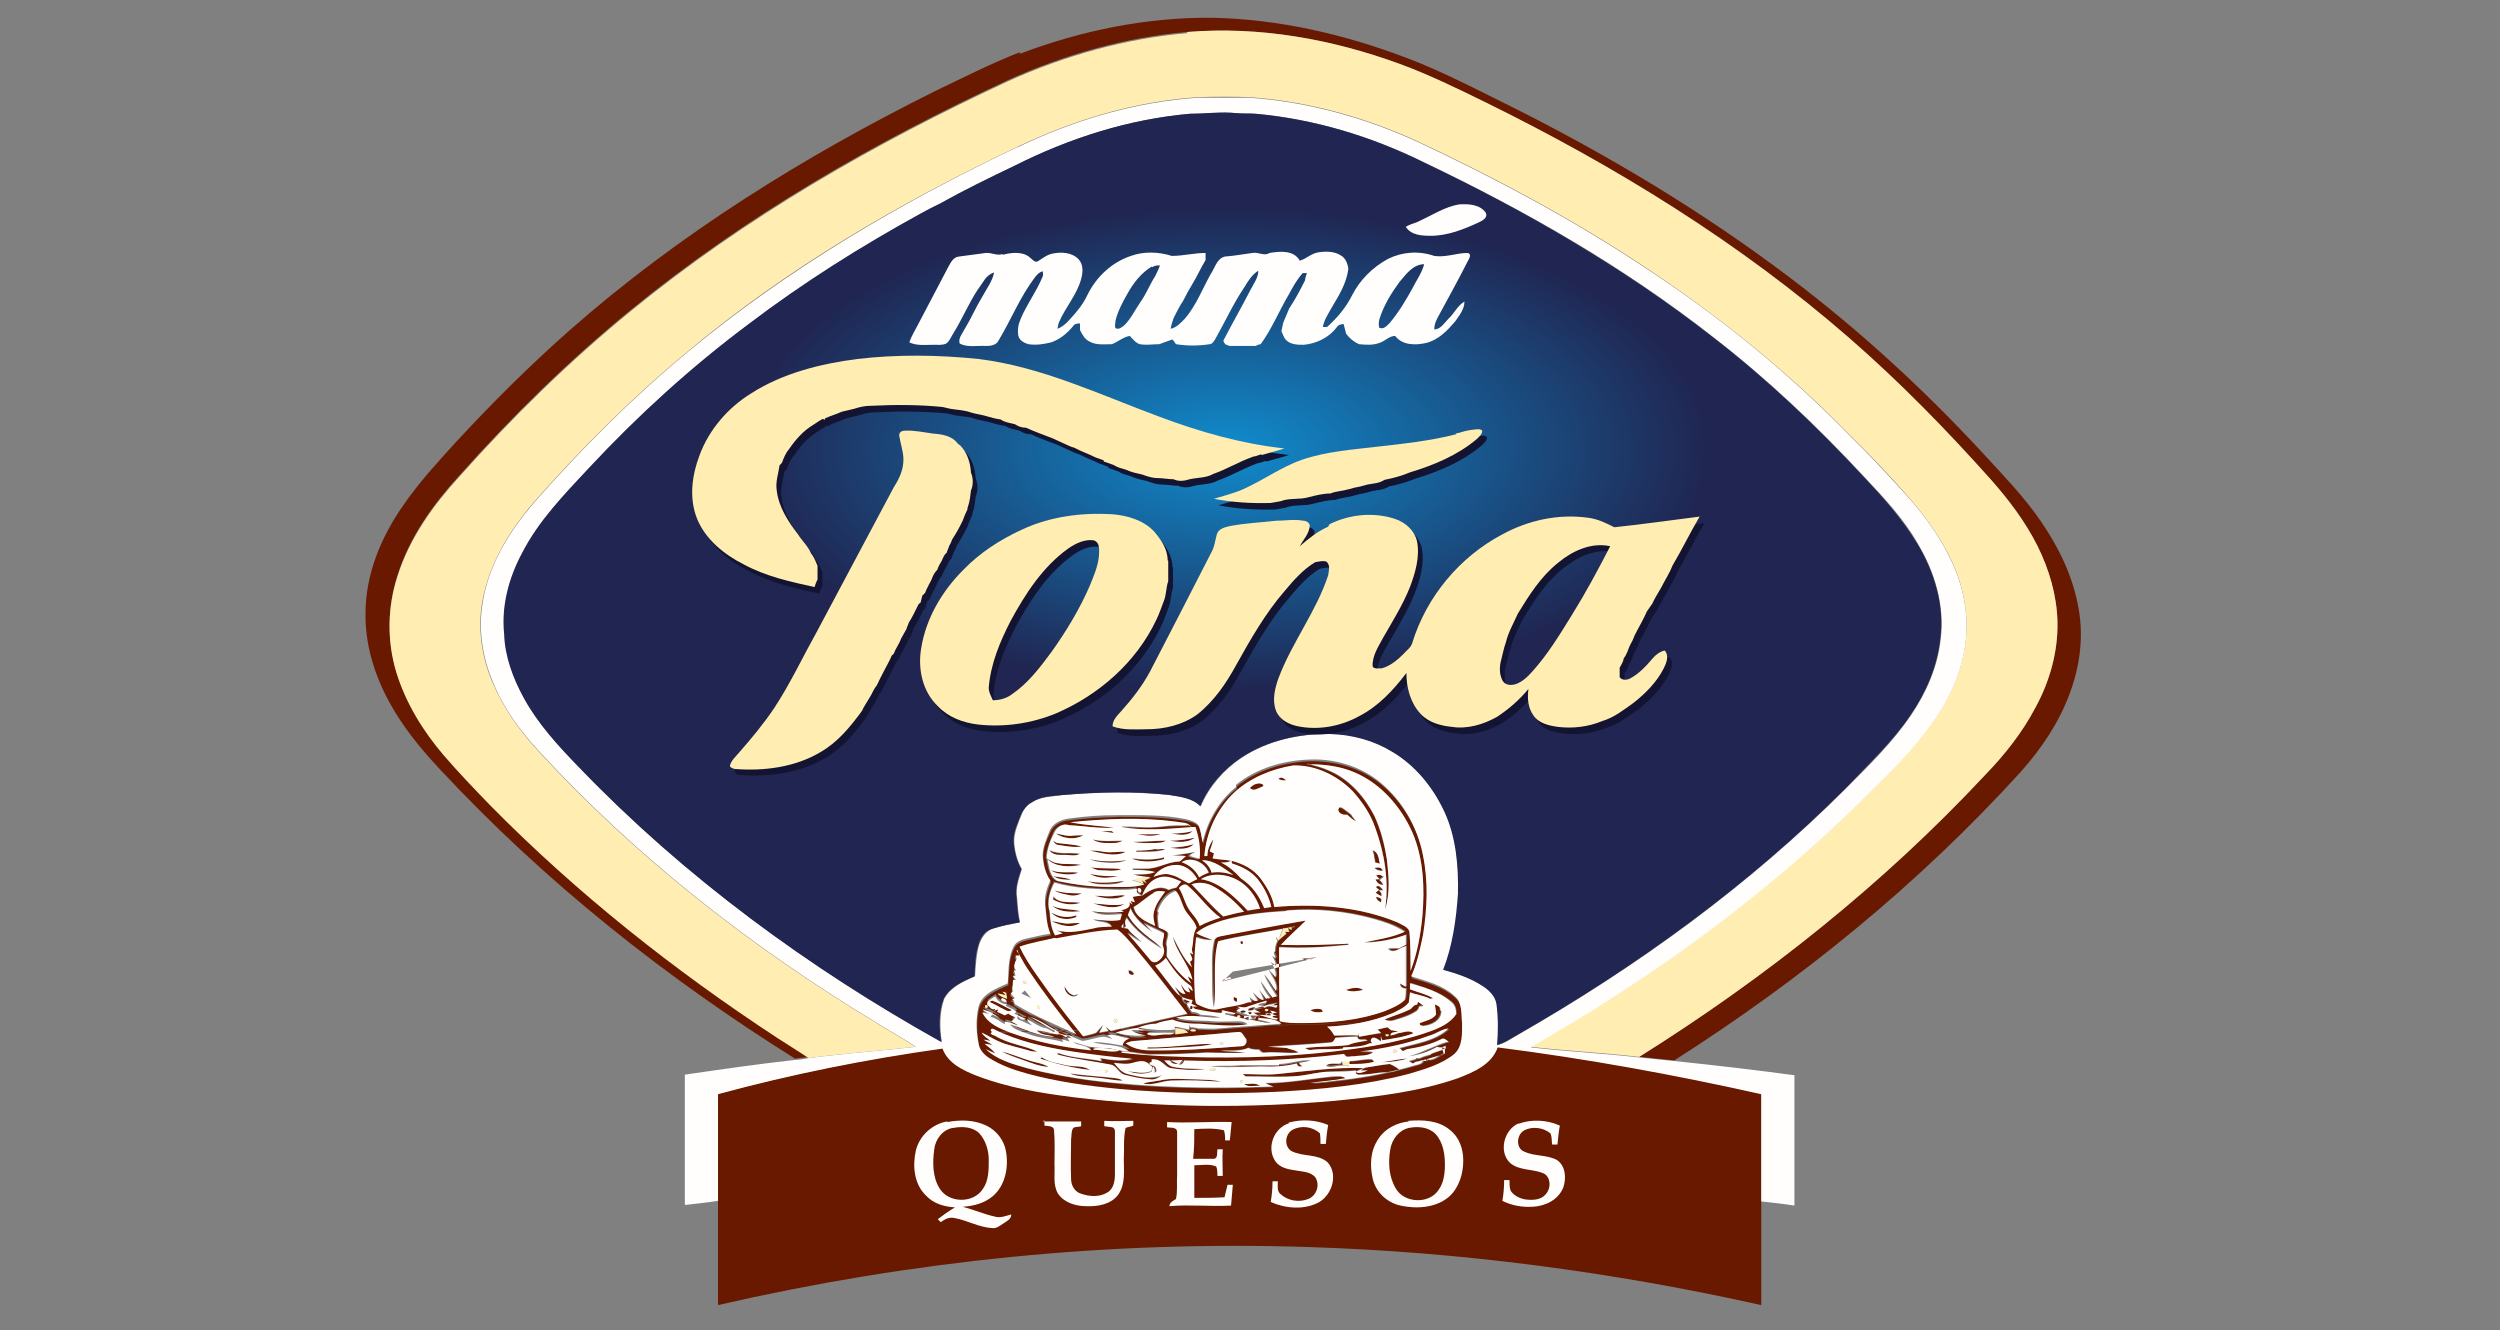 <?xml version="1.0" encoding="UTF-8"?>
<svg xmlns="http://www.w3.org/2000/svg" version="1.1" xmlns:xlink="http://www.w3.org/1999/xlink" viewBox="0 0 422 224.5">
  <rect x="0" y="0" width="422" height="224.5" fill="#808080" stroke="none"/>
  <defs>
    <style>
      .cls-1 {
        fill: #681900;
      }

      .cls-2 {
        fill: #fffefc;
      }

      .cls-3 {
        fill: url(#Degradado_sin_nombre_8);
      }

      .cls-4 {
        fill: #ffedb1;
      }

      .cls-5 {
        fill: #131332;
      }
    </style>
    <radialGradient id="Degradado_sin_nombre_8" data-name="Degradado sin nombre 8" cx="207.2" cy="75.3" fx="207.2" fy="75.3" r="102.3" gradientTransform="translate(0 38.1) scale(1 .5)" gradientUnits="userSpaceOnUse">
      <stop offset="0" stop-color="#108ccd"/>
      <stop offset=".8" stop-color="#202551"/>
    </radialGradient>
  </defs>
  <!-- Generator: Adobe Illustrator 28.6.0, SVG Export Plug-In . SVG Version: 1.2.0 Build 709)  -->
  <g>
    <g id="Layer_1">
      <g>
        <g>
          <path class="cls-1" d="M172.1,9.1c10.3-3.9,21.3-6.2,32.4-6.1,11.3.2,22.5,2.8,33,6.8,5,1.9,9.8,4.3,14.6,6.7,16.5,8.1,32.5,17.4,47.4,28.4,12.8,9.4,24.6,20.1,35.4,31.8,3.3,3.6,6.8,7.2,9.6,11.3,3.1,4.5,5.5,9.5,6.4,14.9.8,4.6.2,9.4-1.4,13.8-1.8,5.1-4.9,9.7-8.5,13.7-17.1,18.8-37,35-58.4,48.6-2-.2-4-.4-5.9-.6,21.3-13.4,41.2-29.1,58.4-47.6,3.3-3.4,6.3-7.2,8.5-11.4,2.4-4.4,3.8-9.4,3.7-14.4-.1-4.5-1.4-8.9-3.4-12.9-2-4.1-4.8-7.7-7.8-11.1-7.5-8.4-15.4-16.5-23.9-23.9-18.5-16.2-39.6-29.1-61.6-39.9-4.7-2.3-9.4-4.6-14.3-6.4-11.4-4.2-23.7-6.4-35.9-5.4-10.4.9-20.7,3.8-30.2,8.1-22.6,10.5-44.4,23-63.7,38.8-10.4,8.5-20,17.9-28.9,27.9-4.5,4.9-8.5,10.5-10.5,16.9-1.7,5.2-1.8,11-.2,16.2,1.6,5.2,4.5,9.9,8,14,2.5,3,5.2,5.7,7.9,8.5,14.6,14.8,31,27.9,48.4,39.2,1.8,1.2,3.6,2.3,5.3,3.4-.8.1-1.5.2-2.3.3-21.9-13.7-42.3-29.9-59.9-48.8-3.3-3.5-6.3-7.2-8.6-11.4-2.5-4.6-4.1-9.8-4-15,0-6.5,2.6-12.8,6.3-18.1,2.6-3.8,5.7-7.2,8.8-10.6,6.1-6.6,12.5-13,19.3-19,18.5-16.3,39.6-29.4,61.7-40.4,4.8-2.3,9.5-4.7,14.4-6.6Z"/>
          <path class="cls-1" d="M208.7,132.8c3.6-2.9,8.2-4.2,12.8-4.3,4.1,0,8.3,1.2,11.5,3.8,3.8,3.1,6.4,7.6,7.3,12.4.9,4.4.7,9,0,13.4-.4,2.4-.9,4.8-2,7,2.6.8,5.4,1.5,7.4,3.4,1.3,1.1,1,3,1.2,4.5,0,1.8.2,3.9-1.3,5.2-2.2,1.9-5.1,2.7-7.8,3.4-7.3,1.9-14.8,2.5-22.3,3-8.9.4-17.8.3-26.6-.5-5.2-.5-10.4-1.2-15.5-2.6-2.2-.6-4.4-1.4-6.3-2.6-.8-.6-1.6-1.3-1.8-2.3-.4-2-.5-4-.1-6,.4-2.4,3-3.4,5-4.3.2-2.1,0-4.3,1-6.2.4-.9,1.4-1.2,2.3-1.4,1.3-.3,2.6-.6,3.9-.8-.7-1.6-.7-3.3-.9-5,0-1.4.4-2.8.9-4-.8-1.3-1.2-2.8-1.3-4.2,0-1.5.6-2.9,1.2-4.2.5-1.2,1.8-1.9,3-2,2.8-.4,5.6-.5,8.4-.6,3.9,0,7.8,0,11.7.7.7.2,1.5.4,2,1,.4.9.5,1.9.7,2.9.8-3.7,2.7-7.1,5.7-9.4ZM220.7,129c1.2.3,2.4.6,3.5,1.1,3.5,1.5,6.1,4.4,7.8,7.7,1,2.3,1.7,4.8,2.1,7.3.4,2.8.6,5.8-.3,8.5.7-4.7,0-9.5-1.7-13.9-.8-2.3-2.2-4.3-3.8-6.1-2.6-2.7-6.3-4.5-10-4.3-3.7.6-7.3,2.1-10,4.6-2.9,2.7-4.7,6.7-5,10.6h.5c0-1,.4-2,1-2.8-.2.7-.4,1.3-.6,2,.2,0,.5.2.7.3,0,.2-.1.6-.2.9,1,.2,2.1.2,3.1.4-.5.3-1.1.3-1.7.3,1.3.6,2.4,1.6,3.4,2.7,1.8,1.2,3.1,3,3.9,5,.4,0,.8,0,1.2-.2-.4-1.7-1.3-3.3-2.3-4.7-1-1.3-2.6-2.1-4.2-2.6-.3,0-.2-.3-.2-.5,1.9.5,3.7,1.4,4.9,3,1.1,1.4,2,3,2.3,4.8,7-.6,14.3-.1,20.8,2.6.7.4,1.7.7,2,1.5.3,2.2.2,4.5.2,6.7,1.2-3,1.7-6.2,2-9.3.4-4.7.2-9.7-1.7-14.1-1.9-4.3-5.2-8.2-9.7-10.1-2.5-1.1-5.3-1.4-8-1.4ZM180.5,138.8c2.5.4,4.9.5,7.4.9-2.5.2-5-.3-7.6-.4-1-.4-2.1.3-2.5,1.2-.6,1.4-1.2,2.9-1.3,4.4.6.3,1.2.7,1.9.8,1.3.3,2.6,0,3.9.3-1.9.3-4.2.4-5.7-1,.3,1.3.4,3,1.7,3.7,2.8.6,5.6.9,8.4,1,2.1,0,4.2.2,6.3-.4h0s-.4-.7-.4-.7c.2.1.7.4.9.6-.1-.1-.3-.4-.4-.5.4-.1.8-.3,1.1-.5,0,0-.3,0-.4,0-.9-.2-1.9-.1-2.8-.5,1.2-.1,2.5.1,3.7-.4-1.2-.3-2.5-.2-3.8-.4,0,0,0-.2,0-.2.9,0,1.7.1,2.6,0,1.9,0,3.5-1.2,5.4-1.2.3-.3.7-.6,1-.9-.8-.1-1.5,0-2.3-.1,1.3-.2,2.6-.3,3.8-.6-.2.2-.9.2-.8.7.5.2,1.1.3,1.6.5.2-1.8,0-3.7-.7-5.4-.2,0-.5,0-.7,0-.5-.8-1.6-.7-2.5-.9-6-.8-12.1-.5-18.1.1ZM199.5,145.5c1.2.5,2.4,1.3,3,2.6.5-.3,1-.6,1.6-.8-.6-1.7-2.9-2.8-4.5-1.8ZM202.9,145.2c.7.5,1.4,1.2,1.6,2.1,1.3-.2,2.5,0,3.7.4-1.6-1.1-3.2-2.5-5.3-2.5ZM194.7,148c1-.3,2-.7,3-.3,1.1.2,2,1,3,1.4.5-.3.9-.5,1.4-.7-.7-1.3-2-2.4-3.5-2.4-1.5,0-3.1.8-3.9,2ZM202.7,148.4c3.3.5,5.8,3,7.9,5.3.7,0,1.4-.2,2.1-.3-.7-2-2-3.9-3.9-4.9-1.8-1-4.2-1.2-6.1-.1ZM192.8,151.2c1.3-.9,2.9-1.8,4.4-.9.4-.2.9-.3,1.3-.4.3-.3.5-.7.8-1-1.1-.5-2.4-1.1-3.7-.7-1.5.4-2.4,1.7-2.9,3.1ZM177.1,153.6c.1,1.4.2,2.8.9,4.1.4,0,.8-.2,1.3-.3-.4-.2-.7-.4-1.1-.6,2.1.6,4.3.1,6.4-.3,1-.3,2-.1,3-.3-.8-1-2.2-.6-3.2-1.2,1.5.1,3,.5,4.6.1,0-.3.2-.6.3-1-1.7,0-3.6.4-5.1-.5,1.8.4,3.6.3,5.4.1-.2,0-.5-.2-.6-.3.7.1,1.9-.4,1.5-1.3l.6.4-.4-.6c.2,0,.6.2.8.2-.1-.3-.2-.6-.4-.9.5,0,1.1-.1,1.6-.2-.3-.2-.6-.4-.9-.5,0-.2,0-.5,0-.7-1,.2-2,.2-3,.2-3.6,0-7.4-.2-10.9-1.2-.7,1.4-1.2,3-.9,4.6ZM201.1,149.3c1.8,1.8,3.4,3.7,5.3,5.4,1.1-.3,2.3-.6,3.5-.8-1.5-1.7-3.2-3.2-5.2-4.3-1.1-.6-2.5-.8-3.7-.3ZM199,149.9c.8,1.2,1,2.8,1.9,3.9.6.8,1.3,1.5,1.6,2.5,1.1-.6,2.3-1.1,3.5-1.4-2.1-1.5-3.5-3.6-5.4-5.3-.5-.6-1.2-.1-1.6.3ZM192.6,150.6c.2-.4,0-.6-.4-.7-.4.2,0,1,.4.7ZM194.7,150.7c-1.2.7-2.2,1.7-3.4,2.4.3,1.7,2.2,2.5,3.6,3.2-.2-.8-.4-1.6-.2-2.4.3-1.3,1.2-2.4,1.9-3.4-.7,0-1.4-.2-2,.2ZM195.4,153.9c-.3.8,0,1.7,0,2.5.6.3,1.2.5,1.6.9.2.8-.4,1.5-.2,2.3.2.5.1,1.1,0,1.7,1.1,1.7,2.4,3.3,4.1,4.5-.2-.3-.5-.9-.6-1.2.2.2.6.5.8.6-.6-2.7-2.7-4.6-3.3-7.3.9,1.8,1.8,3.7,3.2,5.2,0-.3-.3-.8-.3-1,.7-.3,0-1,0-1.5.1,0,.4.2.5.3,0-.3-.1-.6-.2-.9.4-1.2.1-2.5.8-3.6-.4-1.3-1.7-2.2-2.2-3.5-.4-.9-.7-1.9-1.3-2.7-1.6.5-2.6,2-3.1,3.5ZM190.8,153.3c-.1.3-.3.7-.4,1,.9,1.6,2.2,2.8,3.7,3.9.7.6,1.5,1.1,2.1,1.8-2.3-1.4-4.5-3-6-5.2-.4.5-.4,1-.1,1.4l-.4.3v-.7c-.9.9.3.7.7.8.7.9,1.6,1.4,2.3,2.2-.9-.4-1.6-1-2.4-1.5,1.3,1.5,2.6,3,3.9,4.6.2.4.6.4,1,.3.9-.4,1.5-1.4,1.2-2.4-.3-.8.1-1.6.1-2.4-1.1-.7-2.4-1.1-3.5-1.8.5.5,1,.9,1.5,1.5-1.5-1-3-2.2-3.7-4ZM217.2,153.7c-3.6.2-7.2.6-10.7,1.6-1.5.5-3.1,1-4.4,2.1.8.6,1.9.8,2.8,1.2-1,0-1.9-.1-2.8-.5-.4,3.4-.4,6.8-.2,10.2,0,.4,0,1,.5,1.2,1.1.6,2.4,1.1,3.6.7,1.6-.4,3.3-.5,4.9-1.2h.6c-.1-.2-.3-.5-.4-.8.4.4.8.9,1.4.6-.3-.5-.6-.9-.8-1.4.6.4.9,1.3,1.8,1.3-.3-.6-.6-1.2-.8-1.8.5.5.8,1,1.2,1.6.2,0,.5,0,.7-.1-.6-.9-1.2-1.8-1.6-2.9.7.9,1.3,1.9,2,2.8.2,0,.5-.1.7-.2-.7-1.2-1.6-2.4-2.1-3.7.8.9,1.3,1.9,2,2.8.2-1.4-.8-2.5-1.3-3.7.4.5.8,1,1.2,1.4.2-1-.3-1.8-.8-2.6.3.2.6.4.9.6-.1-.6-.4-1.1-.7-1.7.2.1.6.4.7.5,0-.2-.3-.7-.4-1,0,0,.2-.2.2-.2,0-.6.1-1.2.4-1.7.5-.4.9-.8,1.4-1.2l-.2-.3c.2,0,.5,0,.7,0,0-.2-.2-.6-.2-.7l.6.4v-.5c0,0,.3,0,.4,0,0,0,0,0,0-.1-.6,0-1.2.2-1.8.3h0c-3.6.7-7.3,1.2-10.9,2.1-1,3.6-.2,7.5-.7,11.2-.3-1.4-.2-2.8-.3-4.3,0-2.3-.2-4.6.3-6.9.1-.7.9-.8,1.4-.9,4.7-1,9.4-1.8,14.1-2.6-1.4,1.3-2.9,2.6-4.2,4.1,3.8.1,7.6,0,11.4-.2,0,0,0,.1,0,.2-3.9.4-7.8.7-11.7.4,0,4.2,0,8.3.1,12.5,1.2.4,2.4.3,3.7.3,4.7,0,9.6-.4,14-2,1.2-.5,2.4-1,3.4-1.9.2-.6.1-1.2.2-1.9-.6,0-1.1-.2-1-.9.3.2.7.4,1,.6,0-2.3,0-4.6,0-6.9-.5.2-1.1.3-1.5.7-.6.1-1.2.3-1.5-.3.6,0,1.2,0,1.8,0,.4-.2.8-.4,1.2-.6,0-.6,0-1.1,0-1.7-2.3.9-4.7,1.3-7.1,1.3,2.3-.5,4.7-.9,6.9-1.8-1.6-1.1-3.5-1.7-5.3-2.2-4.7-1.3-9.7-1.8-14.6-1.4ZM178.2,158.4c-2,.4-4,.8-6,1.5.7,1.7,1.8,3.3,2.9,4.8,2.5,3.5,5.1,6.9,7.8,10.3.7-.2,1.5-.3,2.2-.6.4-.4.7-.9,1.2-1.3-.2.4-.5.8-.7,1.3.5-.1,1-.2,1.6-.3-.2-.3-.3-.5-.5-.7.3.2.6.4.9.7,4.3-1,8.6-1.9,12.9-2.9-3-3.9-6-7.9-9.3-11.7-.8-.9-1.5-1.8-2.5-2.5-3.5.2-6.9.9-10.4,1.5ZM171.6,160.5c0,.3.2.7.3,1-.1,0-.4,0-.6,0,0,.2.1.4.2.6-.1.2-.2.5-.3.8-.1.5,0,.9.3,1.2-.1,0-.4,0-.5-.1,0,.2.2.6.3.8h-.4c.2.4.4.6.5.9h-.5c0,.2,0,.6,0,.8-.1.4-.2.8,0,1.1,0,0-.3.3-.4.4.2.3.5.5.7.8-.2,0-.5.3-.7.4.8-.4.4.5.9.7,3.2,2,6.7,3.4,10.2,5-2.9-3.7-5.8-7.4-8.4-11.3-.6-.9-1-1.9-1.7-2.8ZM195,163c1,1.3,2,2.6,3,3.9.3.4.7.9,1.2,1.2-.3-.5-.6-1-.9-1.5.6.5.9,1.2,1.8,1.2-.3-.5-.6-1.1-.8-1.7.5.5.8,1.4,1.6,1.4l-.4-.9.8.7c0-.5-.2-.9-.6-1.1-1.6-1.2-2.8-2.8-3.9-4.5-.5.6-1.1,1-1.8,1.3ZM238.1,166c0,.2,0,.8,0,1,1.3.4,2.7.8,3.9,1.5-.2,0-.5.2-.7,0-1-.4-2.1-.5-3.2-1,0,.6,0,1.2-.2,1.7-.7.9-1.7,1.3-2.7,1.8-3.5,1.5-7.3,2.1-11.1,2.3.5.4.9,1,1.2,1.5,1.4,0,2.7-.2,4.1,0,0,0,.1-.3.1-.4,0,.2,0,.5,0,.6.8-.1,1.6-.3,2.3-.4.5,0,.9-.2,1.4-.2-.2-.1-.5-.4-.6-.6.6-.2,1.2-.3,1.7-.4.2.1.4.3.6.5.4,0,.8.1,1.2.2-.4.2-1.3,0-1.3.7.4-.1.8-.3,1.3-.4.9-.1,1.8-.6,2.6,0-1.7.7-3.5.9-5.3,1.2-.1-.3-.2-.6-.3-.8,0,.3,0,.8.1,1-.5-.3-1.3-1.1-1.7-.3,0,0,0,.2,0,.3,0,0,.1.2.2.3-.1,0-.3,0-.4,0-1.4.6-3,.6-4.5.7v.2c-1.7.2-3.5,0-5.2.2-.5.1-.9,0-1.2-.3,2.4-.3,4.9-.2,7.3-.5,1-.5,2.1-.5,3.2-.7h0c-.5-.5-1.6.2-1.7-.8-1.3,0-2.5.1-3.7.2-.2.4-.4.9-.9.8-3.5.3-7,.5-10.5.7,1.1,0,2.1.1,3.2.2.7.3,1.5.3,2,.8-1.9.2-3.8-.1-5.7,0-.4.1-.7-.2-1-.5-.6,0-1.3,0-1.8-.3-1.4.7-3.1.3-4.7.5,1.4,0,2.9,0,4.3.3-2.2.2-4.5.1-6.7,0-3.1.2-6.2.3-9.3.3-1.7,0-3.3-.5-5-.5h0c0,.1,0,.2,0,.2,4.9.6,9.7.7,14.6.8,9.4,0,18.9-.4,28.2-2,3.1-.6,6.3-1.3,9.3-2.4,1.6-.7,3.4-1.4,4.4-2.9,0-.8-.2-1.6-.9-2.1-1.9-1.6-4.5-2.3-6.8-3.1ZM169.8,167.6c-.2,0-.5-.1-.6-.2l.6.6c-.3,0-1-.2-1.4-.3.4.5,1,.7,1.6.9,0-.5-.2-1-.2-1.5,0,.1,0,.3,0,.5ZM166.7,169.1c.4.4.7,1.1,1.4.8l-.2.4c.2,0,.6-.2.7-.3l-.2.4c.4.2.8.4,1.3.6.2-.1.4-.2.6-.3.3.3.7.5,1.2.6-.2.3-.4.5-.7.7.4.2.8.4,1.1.7-.7-.2-1.4-.5-2.2-.6,0,0,0,.3,0,.4-.8-.5-1.6-1-2.4-1.3.1-.1.3-.2.4-.3.4.2.8.4,1.2.6-.9-.7-1.9-1.3-3-1.5.4.3.8.6,1.2.8-.3,0-.9-.2-1.2-.3.9,1.8,2.9,2.6,4.7,3.4,4.4,1.6,9,2.4,13.6,3v-.2c-.8-.6-2.1-.6-3-1.2,1,.2,1.9.6,2.9.8,1.1.2,2.3.1,3.5.3,1,.1,2,.4,3.1.5-1.7-1.4-4.2-.9-6.1-1.6,1.7,0,3.3.3,5,.6.2-.6.7-.9,1.2-1.2-1.3,0-2.5-.8-3.8-.6.3.2.6.5.9.7-.5-.1-1-.3-1.6-.4-1.2.1-2.3.6-3.5.7-.8-.2-1.6-.7-2.4-1l.6.6-.8-.2c0,.2.3.5.4.7-.3-.1-1-.3-1.3-.4l.3.5c-2-.5-4.1-.6-6-1.4-1.1-.4-2.3-.6-3-1.6,2.4.8,4.9,2,7.5,2.1-1-.4-2.3-.2-3-1.1,1.1.1,2.2.5,3.3.6h.2c.5,0,1,.3,1.4.6l.5-.3c-.6,0-1.2-.3-1.8-.4v-.2c-1.5-.9-3-1.9-4.8-2.6,1.4.8,2.8,1.6,4.2,2.4,0,0,0,.2,0,.2-.5,0-.9-.4-1.3-.6-1.2-.2-2.3-1-3.3-1.6,0,.5.6.7.8,1.1-.8-.3-1.5-.7-2.3-1-.3,0-.1-.4-.1-.6.4.4.9.8,1.4.5-.7-.3-1.3-.7-2-.9.1-.1.3-.2.4-.3-.1-.1-.4-.3-.5-.4-.4-.2-.9-.4-1.3-.6,0,0,.1-.2.1-.3-.8,0-1.6-.5-1.9-1.3-.5.3-.9.6-1.3.9ZM168.4,168.3,199.3,168.2h0c.3.7.5,1.5,1.4,1.3-.1,0-.2.2-.4.3.3.5.5.9.9,1.3.5,0,1,.1,1.5.5,1.1,0,2.2,0,3.3.5-2.5-.1-5.1-.8-7.5,0,2.1.5,4.3.4,6.4.6,1.2,0,2.3-.1,3.5,0,.8,0,1.7,0,2.2.5-2.7.4-5.4.1-8.1-.1-1.6,0-3.1-.1-4.6-.7-.9.2-1.9.4-2.8.7-1.1,0-2.1.3-3.1.7-1.3.1-2.5.4-3.7.8,1.7.5,3.4.6,5.2.5-.9-.3-1.8-.3-2.5-.9.7,0,1.5.2,2.2.2h0c-.2-.1-.7-.2-1-.3v-.2c2,.2,4,.5,6,.3h.1s0,.3,0,.4c.7,0,1.5-.2,2.2-.3-.2-.1-.5-.3-.7-.5l.9.2c0-.2-.1-.6-.1-.8,0,.1.1.3.2.4.5,0,1,0,1.5.2,1.1,0,2.2.2,3.3,0,3.5-.3,7.1-.5,10.6-.8-1.1-1-2.6-.7-3.9-1v.3c.7.1,1.5.3,2.2.6-1.3,0-2.5-.4-3.8-.6.4-.2.8-.2,1.2-.2v-.2c-.5.2-.8.1-.9-.3.5,0,1.1,0,1.6.2-.4-.2-.8-.5-1.2-.8h1.3c-.4,0-.9-.2-1.3-.4.7-.2,1.3-.3,2-.5-.4,0-.8,0-1.2-.1.4-.4,1-.3,1.5-.5v-.3c-1.1.3-2.2.6-3.3,1-.6.2-1.2,0-1.8,0l.5.3c-.2.1-.4.3-.6.4.7.4,1.6.5,2.3.9h-1c0,0,0,.3,0,.3l.8-.3c0,.2,0,.5,0,.6-1.3-.4-2.7-.7-4-1,0,0,0-.1,0-.2.6,0,1.2.3,1.7.2v-.2c-.7-.2-1.4-.4-2.2-.5,0,.1,0,.4,0,.5-1.6,0-3.1-.4-4.6-.7,0-.1-.3-.4-.4-.5h.8c-.3-.1-.7-.3-1-.4,0-.2.1-.4.2-.6-.7-.1-1.4-.4-2-.6ZM169.9,169.1c0-.4-.5-.5-.8-.6-.4.3.5.8.8.6ZM214.1,169.6c-.2,0-.7.2-.9.3.1,0,.3.2.4.2.6-.4,1.3,0,1.9,0,0,0,.1-.3.2-.4h-.9c.3-.2.6-.4,1-.5-.5,0-1.1.2-1.6.3ZM166.3,169.7c0,.4,0,.5.4.4,0-.4,0-.5-.4-.4ZM213.5,170.6c.4.2.6.1.6-.2-.4-.2-.6-.1-.6.2ZM214.8,171.1c-.3,0-.9,0-1.2-.1v.4c-.3,0-.8-.1-1.2-.1,1,.2,2,.7,3.1.8,0,0,.2-.1.2-.2-.2-.1-1.2-.1-.8-.4.2,0,.5,0,.7,0-.2-.1-.6-.1-.8-.4.3,0,.5-.1.8-.2-.3,0-.9-.2-1.2-.3,0,.1.3.4.4.5ZM208.8,171.5c0,.3.3.4.6.2,0-.4-.3-.4-.6-.2ZM245.7,172.3,167.7,174.2c0,0-.2.3-.3.4.2.1.4.2.7.3,2.2,1.4,4.9,1.6,7.2,2.7-.5,0-1,0-1.5-.2-1.7-.6-3.6-.9-5.2-1.6-.9-.4-1.8-1-2.7-1.4.4.6,1,1,1.5,1.4-.4,0-.8-.1-1.2-.2.5.3,1,.6,1.5.9-.4,0-.9,0-1.3-.2.7.5,1.3.9,1.8,1.6-.5-.2-1.1-.4-1.6-.7,1.9,1.8,4.6,2.5,7,3.2,3.4.9,6.9,1.5,10.4,2,10.3,1.4,20.7,1.5,31.1,1.1-.4-.2-.9-.3-1.3-.6,3.8,0,7.5-.8,11.3-1.1.7,0,1.6-.2,2.2.3-2,.4-4,.6-6,.8,1.8,0,3.6-.3,5.4-.5,4.2-.5,8.3-1.3,12.4-2.5.5-.2,1.1-.2,1.3-.8.2,0,.5,0,.6.1v-.3c1,.4,1.9-.6,2.9-1-.1-.3-.2-.7-.3-1l.5.2v-.5c-.4.4-.8.4-1.3.2-1.5.8-3.2,1.4-4.8,1.7h0c2.3-.7,4.4-2,6.7-2.6-.4-.1-.8-.7-1.2-.4-1.8.9-3.8,1.4-5.8,1.7-.3,0-.5.2-.8.3-.2-.2-.4-.3-.5-.5,2.8-.8,6-1.2,8.3-3.3-1.1.2-2.1.9-3.2,1.2-3.8,1.4-7.8,2.2-11.8,2.7.8,0,1.5,0,2.3.1-.9.8-2.2.5-3.2.7-.6,0-1.5.4-1.7-.4-9,1-18,1.4-27,1.1-.2.3-.4.8-.9.7.2-.3.4-.5.6-.8-.7,0-1.3,0-2,.1.4.2.9.4,1.3.6-.5,0-1.2,0-1.4-.6-.2,0-.7,0-1,0,.4.3.7.8,1.2,1,1.9.4,3.8.4,5.7.5-1.9.2-3.8,0-5.7-.2-.8-.1-1.2-.9-1.9-1.2-.5-.2-1-.2-1.5-.3v.4s-.2.1-.3.2c0,.4.7.4,1,.7,0,.2.1.5.2.7,0,0-.3.2-.3.3,0-.4,0-.8-.2-1.1,0,.2-.2.7-.3.9-1.3.4-2.7.3-4-.1,1.3.1,2.6.4,3.9,0,0-.2.1-.5.2-.7-.4-.3-.7-.7-1.2-.9-.7-.1-1.4,0-2.1.2-1.1.3-2.2.1-3.2,0,.7.7,1.4,1.7,2.4,1.9,1.9.4,3.8.9,5.7.2-.5.4-1.1.7-1.7.7-1.5,0-3.1-.3-4.6-.8-1-.3-1.3-1.5-2.3-1.7-3-.6-6-.9-9-1.7,0,0,0-.2,0-.3,2.4.9,4.9.9,7.4,1.4l-.2-.5c1.8.3,3.6.6,5.4.1-3.3-.3-6.7-.6-10-1.2-4.6-.8-9.2-1.7-13.4-3.8-.4-.3-.8.6,0,.5ZM200.9,174c.3.2.6.2,1,0,0-.4-1-.4-1,0ZM193.7,174.4c0,0,0,.2,0,.2,1,.5,2.1,0,3.1,0,.5,0,1.1.1,1.5-.3-1.4,0-2.9,0-4.3,0,0,0-.2.1-.3.1ZM191.7,175.7c-.6,0-1.1.2-1.6.4,1.1.9,2.6,1.2,4.1,1.2,5.2,0,10.3-.3,15.4-.7.8,0,1.2-1,.6-1.5-.3-.4-.5-1-1.1-.9-5.8.5-11.6,1-17.3,1.5ZM233.9,174.6c-.2.4.7.4.5,0-.1,0-.4,0-.5,0ZM184.6,177v.2c1.4,0,2.8.5,4.2.2,0,0,0-.2,0-.2-1.4,0-2.8-.6-4.2-.2Z"/>
          <path class="cls-1" d="M215.8,131.5c.4-.5.9-.1,1.3.2-.4,0-.9,0-1.3-.2Z"/>
          <path class="cls-1" d="M212.1,132.3c.3-.2,1.6,0,.9.5-.7.2-1.5,1-2.1.2.3-.3.7-.6,1.1-.7Z"/>
          <path class="cls-1" d="M225.9,136.6c0-.5.5-.2.8,0,.5.3.9.6,1.3,1,.3.4.6.7.8,1.1-.6-.2-1-.7-1.5-1.1-.6.1-1.5-.2-1.5-.9Z"/>
          <path class="cls-1" d="M189.4,139.6c2.3.1,4.6.3,6.8,0,1.5-.2,2.9-.1,4.4-.2.1,0,.4.2.6.3-3.9.2-7.9.6-11.8,0h0Z"/>
          <path class="cls-1" d="M185.9,140.3c.6,0,1.2,0,1.8,0,0,0,.2.2.3.3-.7,0-1.4-.1-2.1-.3Z"/>
          <path class="cls-1" d="M197.7,140.7c1.2,0,2.4-.1,3.6-.4-1,.9-2.5.6-3.6.4Z"/>
          <path class="cls-1" d="M178.2,140.7c.8.1,1.6.4,2.4.4.8,0,1.5-.2,2.3-.1-1.5.8-3.3.6-4.7-.3Z"/>
          <path class="cls-1" d="M192,140.8c1.3,0,2.6-.2,3.9,0-1.2.5-2.6.4-3.9,0Z"/>
          <path class="cls-1" d="M197.5,141.9c1.4,0,2.8-.2,4.2-.5-1.2.9-2.8.8-4.2.5Z"/>
          <path class="cls-1" d="M184.6,141.8c1.6.3,3.3.2,5,.2-.8.5-1.7.4-2.6.4-.8,0-1.6-.1-2.3-.5Z"/>
          <path class="cls-1" d="M189.7,141.7"/>
          <path class="cls-1" d="M191.3,142.1c1.9,0,3.7-.1,5.6-.2-.6.4-1.3.3-2,.4-1.2,0-2.4,0-3.5-.2Z"/>
          <path class="cls-1" d="M177.8,142c.2,0,.5.2.6.3,1.4.2,2.8.2,4.1.6-1.4.2-2.7-.1-4.1-.3-.3,0-.5-.4-.7-.6Z"/>
          <path class="cls-1" d="M197.5,143.1c1.3,0,2.7-.2,4-.6-1,1.1-2.7.8-4,.6Z"/>
          <path class="cls-1" d="M195.2,143.3c.5,0,1-.2,1.5,0-1.6.6-3.3.3-4.9.4v-.2c1.2,0,2.3,0,3.4-.3Z"/>
          <path class="cls-1" d="M177.2,143.6c1.6.8,3.4.3,5.1.6-.8.4-1.7.1-2.5.2-.9,0-2,.1-2.6-.7Z"/>
          <path class="cls-1" d="M184,143.6c.8-.1,1.7,0,2.5.2,1.2.2,2.4-.2,3.6,0-1.9,1-4.1.2-6-.2Z"/>
          <path class="cls-1" d="M231.7,143.5c1,.3,1.1,1.4,1.3,2.3-.3,0-.5-.1-.8-.2,0-.4-.2-.9-.2-1.3,0-.3-.2-.5-.2-.8Z"/>
          <path class="cls-1" d="M191.2,145c1.8.2,3.5.2,5.3-.2,0,0,0,.2,0,.3-1.7.5-3.6.5-5.3,0Z"/>
          <path class="cls-1" d="M183.8,144.9c2.1.5,4.3.5,6.4.2-1.5.6-3.1.5-4.6.3-.6-.1-1.3-.2-1.8-.6Z"/>
          <path class="cls-1" d="M184.1,146.4c1.7.2,3.4,0,5.2.3-1.1.4-2.4.2-3.6.2-.6,0-1.1-.2-1.6-.5Z"/>
          <path class="cls-1" d="M232,146.5c.6,0,1.2-.2,1.4.5-.5,0-1-.2-1.4-.5Z"/>
          <path class="cls-1" d="M177.3,146.8c1.5.7,3.2.3,4.8.5-.6.3-1.4.3-2,.3-.9-.1-2-.1-2.7-.8Z"/>
          <path class="cls-1" d="M184,147.5c1.6.4,3.2.5,4.8.3h0c-1.6.5-3.4.7-4.8-.3Z"/>
          <path class="cls-1" d="M232.2,147.7c.4-.3.8,0,1.2.2-.2.2-.4.4-.7.6.3.2.5.4.6.8-.6,0-1-.3-1.3-.8h.7c-.2-.3-.4-.6-.7-.8Z"/>
          <path class="cls-1" d="M177.8,147.9c1,.2,2.1.2,3,.6-1,0-2.1,0-3-.6Z"/>
          <path class="cls-1" d="M183.4,148.6c2.1.5,4.3.3,6.4,0-1,.6-2.2.5-3.3.6-1.1,0-2.2,0-3.1-.7Z"/>
          <path class="cls-1" d="M232.2,149.7c.5-.5.9.2,1.2.5h-.7c.2.3.3.5.5.7v.4c-.4-.2-.7-.4-1-.6.2-.2.4-.3.6-.5-.1-.1-.4-.4-.6-.5Z"/>
          <path class="cls-1" d="M178,150.3c1.5.4,3.1.4,4.6.5-.6.4-1.4.4-2.1.3-.9-.2-1.8-.2-2.5-.8Z"/>
          <path class="cls-1" d="M184.8,151.2c1.2,0,2.3.3,3.5,0,.5,0,1.1-.2,1.6,0-1.6.7-3.4.4-5.1,0Z"/>
          <path class="cls-1" d="M177.7,151.8c0-.1,0-.4,0-.5,1.1,1.4,3.1.8,4.6,1.1-1.5.5-3.3.2-4.7-.6Z"/>
          <path class="cls-1" d="M232.3,151.4c.6,0,1.1.2.8.9-.4-.1-.8-.4-.8-.9Z"/>
          <path class="cls-1" d="M184.5,152.5c1.8,0,3.6.5,5.3.1-1.6,1-3.7.4-5.3-.1Z"/>
          <path class="cls-1" d="M177.6,152.9c1.5.7,3.2.5,4.8.9-1.6.2-3.5.2-4.8-.9Z"/>
          <path class="cls-1" d="M177.5,154.1c1.3.7,2.7.9,4.1.4,0,0,0,.2,0,.3-1.4.6-3.1.4-4.2-.7Z"/>
          <path class="cls-1" d="M177.5,155.5c.9,0,1.8.4,2.8.4.7,0,1.3-.1,2-.1-1.5,1-3.3.4-4.8-.3Z"/>
          <path class="cls-1" d="M209.4,158.9c.4-.1.5,0,.4.4-.4.1-.5,0-.4-.4Z"/>
          <path class="cls-1" d="M220.1,162c0,0-.1-.2-.1-.2.7.1,1.4,0,2.1-.1-.6.5-1.3.4-2,.4Z"/>
          <path class="cls-1" d="M222.4,161.6"/>
          <path class="cls-1" d="M190.5,163.9c.3-.1.7.2.9.5,0,.4-.6,0-.8,0,0-.1,0-.3-.1-.4Z"/>
          <path class="cls-1" d="M206.3,165.7c.2-.6.9-.6,1.4-.8,0,0,.2.2.2.3-.5.2-1.1.4-1.6.5Z"/>
          <path class="cls-1" d="M179.7,166.6c.4.7.8,1.3,1.6,1.5.2,0,.5-.2.7-.2-.8,1-2.3-.1-2.3-1.2Z"/>
          <path class="cls-1" d="M227.2,167.1c.9-.4,2.1-.7,2.9,0-.9.3-2,.5-2.9,0Z"/>
          <path class="cls-1" d="M208.3,168.3c.1,0,.4.2.5.2,0,.1,0,.4,0,.5h-.2c-.3,0-.4-.4-.3-.7Z"/>
          <path class="cls-1" d="M200.4,169.3c-.2,0-.9-.5-.4-.5.2,0,.6.2.8.3,0,.2-.1.3-.4.3Z"/>
          <path class="cls-1" d="M167,169.1c.1,0,.4-.2.5-.2,1.2.4,2.2,1.1,3.3,1.6-.7.5-1.3-.2-1.9-.4-.6-.3-1.3-.6-1.9-1Z"/>
          <path class="cls-1" d="M239.4,169.1c.3.2.5.4.8.6-.2,0-.5,0-.7.1-.1.3-.2.6-.5.8-1.2.8-2.7,1.2-4,1.6-.5.1-.9,0-1.4-.2,1.4-.6,3-.9,4.3-1.7.4-.2.7-.8,1.2-.8l.2-.5Z"/>
          <path class="cls-1" d="M242.2,169.5c.5.2.9.4.8,1h.2c0,1.7-1.7,2.5-3.1,2.6-.2,0-.6-.1-.5-.5.9-.4,2-.6,2.7-1.4,0-.6,0-1.2-.2-1.8Z"/>
          <path class="cls-1" d="M200.9,169.9c.5-.5.6.7,0,.4,0-.1,0-.3,0-.4Z"/>
          <path class="cls-1" d="M210.7,170.3c.4,0,.9-.4,1.2-.2-.2.4-.8.4-1.1.5v-.3Z"/>
          <path class="cls-1" d="M221.2,170.5c.6-.2,1.2-.3,1.9-.1,0,.1.2.3.2.4-.7,0-1.5.2-2.1-.3Z"/>
          <path class="cls-1" d="M170.9,170.7"/>
          <path class="cls-1" d="M209.5,170.9c-.4-.3.4-.5.6-.3.6.2-.4.5-.6.3Z"/>
          <path class="cls-1" d="M167,171"/>
          <path class="cls-1" d="M210.7,170.9h.1c.4-.1.5,0,.3.3h-.3c0,0-.1-.2-.2-.3Z"/>
          <path class="cls-1" d="M194.7,171.2"/>
          <path class="cls-1" d="M213.9,171.4c-.2-.5.8-.4.6,0-.2,0-.5,0-.6,0Z"/>
          <path class="cls-1" d="M236.1,173.8"/>
          <path class="cls-1" d="M193.7,176.8c3.7,0,7.3-.6,10.9-.6-1.2.4-2.5.4-3.8.5-2.4,0-4.8.4-7.2.3v-.2Z"/>
          <path class="cls-1" d="M121.2,184.6c12.5-3.3,25.1-5.9,37.9-7.7.9,2.5,3.5,3.7,5.8,4.6,5.2,2,10.7,2.8,16.2,3.6,14.7,1.8,29.6,1.9,44.4.6,6.9-.7,14-1.5,20.6-3.8,2.6-1,5.8-2.2,6.7-5.2,14.9,1.9,29.8,4.6,44.5,7.9,0,6,0,12,0,18.1,0,5.9,0,11.7,0,17.6-25.1-5.6-50.8-9-76.5-9.8-33.4-1.1-67,2.3-99.6,9.8,0-5.9,0-11.7,0-17.6,0-6,0-12,0-18Z"/>
          <path class="cls-1" d="M241.5,178c.7-.3,1.5-.6,2.2-.8,0,.2,0,.6,0,.8-.7.2-1.4.5-2.1.7-.6.2-1.3.3-1.9.5-.3,0-.6.2-.9.2-.1,0-.3.2-.5.3-.2-.1-.5-.3-.7-.4.4-.1.8-.2,1.2-.3v-.2c.1,0,.5,0,.7,0,.3-.1.7-.3,1-.4.3,0,.5-.2.8-.2Z"/>
          <path class="cls-1" d="M169.1,177.5c1.7.4,3.3,1.1,4.9,1.6,1,.3,2.1.5,3,1-1.5,0-3-.7-4.4-1.2-1.2-.5-2.4-.9-3.5-1.4Z"/>
          <path class="cls-1" d="M234.3,177.5"/>
          <path class="cls-1" d="M175.4,178c1.1,1.3,2.9,1.3,4.5,1.8,1.4.4,2.9,0,4.1.8-2.9-.3-5.7-1-8.4-1.9l.3-.2c-.1-.1-.3-.4-.5-.5Z"/>
          <path class="cls-1" d="M227.8,179.2c1.3,0,2.5-.4,3.8-.3.1.1.3.3.4.4-1.4.4-2.9.3-4.3.4,0-.1,0-.3,0-.4Z"/>
          <path class="cls-1" d="M233.1,179.3c1.5-.2,3-.5,4.5-.6-1.5.4-3,.7-4.5.6Z"/>
          <path class="cls-1" d="M215.9,179.8c1.8,0,3.6-.8,5.4-.6-.7.2-1.4.3-2.1.4.2.1.5.4.7.6h-.7c0-.1-.2-.4-.3-.5-1.9.5-4,.6-6,.5-2.9-.2-5.8.2-8.6,0,1.7-.1,3.5,0,5.2-.2,2.1-.1,4.3,0,6.4,0Z"/>
          <path class="cls-1" d="M223.8,179.8c.7-.6,1.8-.2,2.7-.4,0,0,0,.3.1.3-.1,0-.4,0-.6,0-.7.1-1.5.3-2.2,0Z"/>
          <path class="cls-1" d="M230.5,180.2c1.3-.2,2.7-.4,4-.6.6.2,1.1.6,1.6.9-1.3.6-2.8.4-4.2.7-.8.1-1.6.3-2.4.2-.5.1-.9-.2-.7-.7-1.5,0-2.9.1-4.4.2-1.7,0-3.4.5-5.1.7-3,.3-6,0-9.1.1-.1-.1-.3-.3-.5-.4,1.9,0,3.9.1,5.8,0,4.9-.4,9.7-1.2,14.6-1-.4.1-1.1.4-1.4.6.7.5,1.4,0,2.1-.2h-1.2c.2-.1.6-.3.8-.5Z"/>
          <path class="cls-1" d="M180.8,181.3c2.3.3,4.7.4,7,.7.6,0,1.3.1,1.8.5-1.5,0-3-.4-4.4-.5-1.5-.2-3,0-4.3-.6Z"/>
          <path class="cls-1" d="M195.6,182.4c2.1-.5,4.2-.2,6.4-.2,1.3.1,2.7,0,4,.4-2.8-.2-5.6-.3-8.4-.2-1.6,0-3.1.9-4.7.5.9-.3,1.8-.3,2.6-.5Z"/>
          <path class="cls-1" d="M210,183c.9,0,1.9-.3,2.7.3-.9-.1-1.9.3-2.7-.3Z"/>
        </g>
        <g>
          <path class="cls-4" d="M200.4,5.4c12.2-1,24.4,1.2,35.9,5.4,4.9,1.8,9.6,4.1,14.3,6.4,22,10.8,43.1,23.8,61.6,39.9,8.5,7.4,16.4,15.5,23.9,23.9,3,3.4,5.7,7,7.8,11.1,2,4,3.3,8.4,3.4,12.9.1,5-1.3,10-3.7,14.4-2.2,4.2-5.2,8-8.5,11.4-17.2,18.4-37,34.2-58.4,47.6-6.1-.7-12.2-1-18.3-1.7,3.6-2.2,7.4-4.3,11-6.6,16.8-10.5,32.6-22.7,46.6-36.8,2.8-2.7,5.4-5.5,8-8.5,3.4-4.1,6.3-8.9,7.4-14.2,1.1-4.8.5-9.9-1.3-14.4-1.9-4.7-4.9-8.8-8.2-12.6-3.1-3.5-6.3-6.9-9.6-10.1-10.4-10.7-22.1-20.1-34.6-28.4-12.2-8.1-25.1-15-38.3-21.2-8.9-4.1-18.6-6.8-28.4-7.5-2.9-.1-5.8-.1-8.8,0-10.6.7-20.9,3.8-30.5,8.4-19.8,9.4-38.9,20.5-55.7,34.6-9.4,7.8-18,16.4-26,25.5-4.1,4.8-7.5,10.4-8.6,16.7-.8,4.5-.1,9.3,1.7,13.5,1.8,4.3,4.5,8.1,7.6,11.5,16.6,18.1,36.1,33.3,57.1,46,2.2,1.4,4.5,2.6,6.7,4.1-6,.7-12,1.1-18,1.9-1.8-1.2-3.6-2.3-5.3-3.4-17.4-11.4-33.8-24.4-48.4-39.2-2.7-2.8-5.4-5.6-7.9-8.5-3.5-4.1-6.4-8.8-8-14-1.6-5.3-1.5-11,.2-16.2,2-6.4,6-12,10.5-16.9,8.9-10,18.5-19.4,28.9-27.9,19.3-15.8,41.1-28.3,63.7-38.8,9.5-4.3,19.8-7.2,30.2-8.1Z"/>
          <path class="cls-4" d="M193.9,148.1c0,0,.3,0,.4,0-.4.2-.8.3-1.1.5.1.1.3.4.4.5-.2-.1-.7-.4-.9-.6l.4.7h0c-.7-.3-1.4-.5-2.1-.7,1-.3,2-.4,3-.5Z"/>
          <path class="cls-4" d="M216.7,156.7c.6,0,1.2-.2,1.8-.3,0,0,0,0,0,.1-.1,0-.3,0-.5,0v.5s-.6-.4-.6-.4c0,.2.2.6.2.7-.2,0-.5,0-.7,0l.2.3c-.5.4-.9.8-1.4,1.2,0-.2-.2-.5-.2-.7.1,0,.4.1.5.2.2-.5.4-1.1.6-1.6h0Z"/>
          <path class="cls-4" d="M210.2,158.7"/>
          <path class="cls-4" d="M219.5,161.7"/>
          <path class="cls-4" d="M208.1,164"/>
          <path class="cls-4" d="M172.8,165.6c.4-.1.5,0,.4.4-.4.1-.5,0-.4-.4Z"/>
          <path class="cls-4" d="M169.8,167.6c0-.1,0-.3,0-.5,0,.5.1,1,.2,1.5-.6-.2-1.2-.4-1.6-.9.3,0,1,.2,1.4.3l-.6-.6c.2,0,.5.1.6.2Z"/>
          <path class="cls-4" d="M173,167.2"/>
          <path class="cls-4" d="M172.4,167.7"/>
          <path class="cls-4" d="M175.4,169.1"/>
          <path class="cls-4" d="M166.3,169.7c.4-.1.5,0,.4.4-.4.1-.5,0-.4-.4Z"/>
          <path class="cls-4" d="M175.1,169.8c.4-.1.6,0,.4.5-.4.1-.6,0-.4-.5Z"/>
          <path class="cls-4" d="M213.5,170.6c0-.3.2-.4.6-.2,0,.3-.3.4-.6.2Z"/>
          <path class="cls-4" d="M208.8,171.5c.3-.2.5-.2.6.2-.3.2-.5.2-.6-.2Z"/>
          <path class="cls-4" d="M188.3,172c.4,0,.4.7,0,.7-.4,0-.4-.7,0-.7Z"/>
          <path class="cls-4" d="M188.9,172.3"/>
          <path class="cls-4" d="M245.7,172.3"/>
          <path class="cls-4" d="M198.3,173.5c.5.1,1.1.2,1.6.3.2.1.5.3.7.5-.7.1-1.5.2-2.2.3,0-.1,0-.4,0-.5,0-.1,0-.4,0-.5Z"/>
          <path class="cls-4" d="M200.9,174c0-.4,1-.3,1,0-.3.2-.7.1-1,0Z"/>
          <path class="cls-4" d="M233.9,174.6c.1,0,.4,0,.5,0,.2.4-.7.5-.5,0Z"/>
          <path class="cls-4" d="M208,175.7"/>
          <path class="cls-4" d="M206,176c.3-.2.5-.2.5.2-.3.2-.5.2-.5-.2Z"/>
          <path class="cls-4" d="M235.2,177.3c.2-.3.8,0,.5.3-.2.3-.8,0-.5-.3Z"/>
          <path class="cls-4" d="M226.4,179.1c.5,0,.9,0,1.4,0,0,.1,0,.3,0,.4,0,0,0,.3,0,.4-.6,0-1.1,0-1.7-.1.1,0,.4,0,.6,0,0,0,0-.2-.1-.3v-.3Z"/>
          <path class="cls-4" d="M177.2,179.9"/>
          <path class="cls-4" d="M204.1,180.6c0-.4,1-.4,1.1,0-.3.2-.8.2-1.1,0Z"/>
          <path class="cls-4" d="M184.7,180.8"/>
          <path class="cls-4" d="M185.2,180.8"/>
          <path class="cls-4" d="M186.5,180.7c.3-.3.5-.2.5.2-.3.2-.5.2-.5-.2Z"/>
          <path class="cls-4" d="M189.7,182.2"/>
          <path class="cls-4" d="M209.4,182.4c.4-.1.5,0,.4.4-.4.1-.5,0-.4-.4Z"/>
          <path class="cls-4" d="M210.7,182.3"/>
        </g>
        <g>
          <path class="cls-2" d="M171.7,24.9c9.5-4.6,19.9-7.7,30.5-8.4,2.9,0,5.8,0,8.8,0,9.8.7,19.5,3.4,28.4,7.5,13.2,6.2,26.1,13.1,38.3,21.2,12.5,8.2,24.2,17.7,34.6,28.4,3.3,3.2,6.5,6.7,9.6,10.1,3.3,3.7,6.3,7.9,8.2,12.6,1.8,4.5,2.4,9.6,1.3,14.4-1.1,5.3-4,10.1-7.4,14.2-2.5,3-5.2,5.8-8,8.5-14,14.1-29.8,26.3-46.6,36.8-3.6,2.3-7.3,4.4-11,6.6,6.1.7,12.2,1,18.3,1.7,2,.2,4,.4,5.9.6,6.8.7,13.6,1.5,20.3,2.4,0,7.3,0,14.7,0,22-1.9-.3-3.8-.5-5.6-.7,0-6,0-12,0-18.1-14.7-3.3-29.6-6-44.5-7.9-1,2.9-4.1,4.2-6.7,5.2-6.6,2.3-13.6,3.1-20.6,3.8-14.8,1.3-29.7,1.2-44.4-.6-5.5-.7-11-1.6-16.2-3.6-2.3-.9-4.9-2.1-5.8-4.6-12.8,1.8-25.4,4.3-37.9,7.7,0,6,0,12,0,18-1.9.3-3.8.5-5.6.7v-22c6.2-.9,12.4-1.8,18.7-2.5.8,0,1.5-.2,2.3-.3,6-.8,12-1.2,18-1.9-2.2-1.5-4.5-2.7-6.7-4.1-21-12.7-40.5-27.9-57.1-46-3.1-3.4-5.9-7.2-7.6-11.5-1.8-4.2-2.5-9-1.7-13.5,1-6.3,4.5-11.9,8.6-16.7,8-9.1,16.6-17.7,26-25.5,16.9-14,35.9-25.2,55.7-34.6ZM201,19.2c-10.4.9-20.4,4.1-29.7,8.8-4.3,2.1-8.5,4.1-12.6,6.4-1.1.6-2.2,1.1-3.3,1.7-10,5.5-19.7,11.6-28.8,18.5-9.7,7.3-18.8,15.5-27.1,24.4-4.2,4.5-8.5,8.9-11.3,14.4-2.2,4.1-3.5,8.9-3,13.6.1,3.8,1.5,7.5,3.3,10.8,2.4,4.5,5.9,8.2,9.4,11.8,17.8,18.5,38.7,33.8,61.1,46.3-.4-2.4-.4-5,.4-7.3,1.1-2,3.3-3,5.2-3.8.1-1.8.2-3.6.7-5.4.4-1.1,1.1-2.2,2.2-2.6,1.5-.5,3.1-.8,4.7-1.1-.3-1.3-.4-2.7-.5-4.1-.3-1.7.3-3.3.8-4.9-.8-1.4-1.2-3-1.3-4.6,0-1.7.7-3.2,1.3-4.7.3-.9,1-1.6,1.8-2,1.5-1,3.4-.9,5.1-1.2,6-.5,12.1-.6,18.1,0,1.8.3,3.8.5,5.2,1.9,1.4-3.3,3.9-6.2,6.9-8.2,4.4-2.9,9.8-4.1,15-4,3.7,0,7.3,1,10.5,3,3.9,2.3,6.9,6,8.8,10.1,2,4.3,2.4,9.2,2.3,13.9-.2,4.4-.9,8.7-2.5,12.8,2.3.7,4.6,1.4,6.6,2.7,1.1.7,2.2,1.8,2.4,3.1.3,2.3.4,4.6.1,6.9,1.3-.3,2.3-1.1,3.4-1.7,20.1-11.5,39-25.2,55.4-41.6,3.9-3.9,7.9-7.8,11-12.4,2.6-3.8,4.5-8.2,5-12.8.7-5.7-1-11.4-3.9-16.2-2.4-4.2-5.7-7.7-9-11.2-7.9-8.5-16.3-16.5-25.5-23.6-15-11.8-31.6-21.3-48.8-29.5-8.9-4.4-18.5-7.3-28.4-8.2-1.1,0-2.1,0-3.2-.1-2.6-.2-5.2.1-7.7.1ZM208.7,132.8c-2.9,2.3-4.9,5.8-5.7,9.4-.2-1-.3-2-.7-2.9-.5-.6-1.3-.8-2-1-3.8-.8-7.8-.7-11.7-.7-2.8,0-5.6.2-8.4.6-1.2.2-2.5.8-3,2-.5,1.3-1.2,2.7-1.2,4.2.1,1.5.4,3,1.3,4.2-.6,1.3-1,2.6-.9,4,.2,1.7.2,3.4.9,5-1.3.2-2.6.5-3.9.8-.9.2-1.9.5-2.3,1.4-1,1.9-.8,4.1-1,6.2-2,.9-4.6,1.8-5,4.3-.4,2-.3,4,.1,6,.2,1,1,1.8,1.8,2.3,1.9,1.2,4.1,2,6.3,2.6,5.1,1.4,10.3,2.1,15.5,2.6,8.8.8,17.7.9,26.6.5,7.5-.4,15-1.1,22.3-3,2.7-.8,5.6-1.6,7.8-3.4,1.4-1.3,1.3-3.4,1.3-5.2-.2-1.5.1-3.4-1.2-4.5-2-1.9-4.8-2.6-7.4-3.4,1-2.2,1.5-4.6,2-7,.7-4.4.9-9,0-13.4-.9-4.8-3.5-9.3-7.3-12.4-3.2-2.6-7.4-3.9-11.5-3.8-4.6.1-9.2,1.4-12.8,4.3Z"/>
          <path class="cls-2" d="M220.7,129c2.7,0,5.5.3,8,1.4,4.4,1.9,7.8,5.8,9.7,10.1,1.9,4.4,2.1,9.4,1.7,14.1-.3,3.2-.9,6.4-2,9.3,0-2.2,0-4.5-.2-6.7-.3-.8-1.3-1.1-2-1.5-6.5-2.7-13.8-3.2-20.8-2.6-.3-1.8-1.3-3.4-2.3-4.8-1.2-1.6-3-2.5-4.9-3,0,.2,0,.5.2.5,1.6.5,3.1,1.3,4.2,2.6,1.1,1.4,1.9,3,2.3,4.7-.4,0-.8.1-1.2.2-.8-2-2-3.8-3.9-5-1-1.1-2.1-2.1-3.4-2.7.6,0,1.2,0,1.7-.3-1-.2-2.1-.2-3.1-.4,0-.2.2-.6.2-.9-.2,0-.5-.2-.7-.3.2-.7.5-1.3.6-2-.6.8-1,1.8-1,2.8h-.5c.3-4,2.1-7.9,5-10.7,2.7-2.5,6.3-4,10-4.6,3.8-.1,7.4,1.7,10,4.3,1.6,1.8,3,3.8,3.8,6.1,1.6,4.4,2.4,9.2,1.7,13.9.9-2.8.6-5.7.3-8.5-.4-2.5-1-5-2.1-7.3-1.7-3.3-4.3-6.3-7.8-7.7-1.1-.5-2.3-.8-3.5-1.1ZM215.8,131.5c.4.2.9.3,1.3.2-.4-.3-.9-.7-1.3-.2ZM212.1,132.3c-.4.1-.8.4-1.1.7.6.7,1.4,0,2.1-.2.6-.4-.6-.7-.9-.5ZM225.9,136.6c0,.7.8,1,1.5.9.5.4.9.9,1.5,1.1-.3-.4-.6-.7-.8-1.1-.4-.3-.9-.7-1.3-1-.2-.2-.8-.4-.8,0ZM231.7,143.5c0,.3.1.5.2.8,0,.4.2.9.2,1.3.3,0,.5.1.8.2-.2-.9-.2-2-1.3-2.3ZM232,146.5c.4.4.8.5,1.4.5-.2-.7-.8-.6-1.4-.5ZM232.2,147.7c.2.2.4.4.7.7h-.7c.2.6.7,1,1.3,1-.1-.4-.3-.6-.6-.8.2-.2.4-.4.7-.6-.4-.2-.8-.5-1.2-.2ZM232.2,149.7c.1.1.4.4.6.5-.2.2-.4.3-.6.5.3.2.6.4,1,.6v-.4c0-.2-.2-.4-.4-.6h.7c-.3-.4-.7-1-1.2-.6ZM232.3,151.4c0,.4.4.7.8.9.3-.7-.3-.8-.8-.9Z"/>
          <path class="cls-2" d="M180.5,138.8c6-.6,12.1-.9,18.1-.1.8.2,1.9,0,2.5.9.2,0,.5,0,.7,0,.6,1.7.9,3.6.7,5.4-.5-.2-1.1-.3-1.6-.5,0-.4.6-.4.8-.7-1.3.3-2.6.4-3.8.6.8,0,1.5,0,2.3.1-.3.3-.7.6-1,.9-1.9,0-3.5,1.1-5.4,1.2-.9,0-1.8,0-2.6,0,0,0,0,.2,0,.2,1.3.1,2.5,0,3.8.4-1.2.5-2.4.3-3.7.4.9.3,1.9.3,2.8.5-1,0-2,.1-3,.5.7.2,1.4.4,2.1.7-2,.6-4.2.4-6.3.4-2.8,0-5.6-.4-8.4-1-1.3-.7-1.4-2.4-1.7-3.7,1.4,1.4,3.8,1.4,5.7,1-1.3-.3-2.6,0-3.9-.3-.7,0-1.3-.5-1.9-.8,0-1.6.6-3,1.3-4.4.4-.9,1.5-1.6,2.5-1.2,2.5.1,5,.6,7.6.4-2.5-.3-5-.4-7.4-.9ZM189.4,139.6h0c3.9.7,7.8.3,11.8,0-.1,0-.4-.2-.6-.3-1.5,0-2.9,0-4.4.2-2.3.3-4.6,0-6.8,0ZM185.9,140.3c.7.1,1.4.2,2.1.3,0,0-.2-.2-.3-.3-.6,0-1.2,0-1.8,0ZM197.7,140.7c1.2.2,2.7.5,3.6-.4-1.2.3-2.4.4-3.6.4ZM178.2,140.7c1.4.9,3.2,1.1,4.7.3-.8,0-1.5,0-2.3.1-.8,0-1.6-.3-2.4-.4ZM192,140.8c1.3.3,2.7.4,3.9,0-1.3,0-2.6.1-3.9,0ZM197.5,141.9c1.4.3,3,.4,4.2-.5-1.4.3-2.7.5-4.2.5ZM184.6,141.8c.7.4,1.5.5,2.3.5.9,0,1.8.1,2.6-.4-1.7,0-3.3.2-5-.2ZM189.7,141.7,191.3,142.1c1.2.3,2.4.2,3.5.2.7,0,1.4,0,2-.4-1.9,0-3.7.2-5.6.2ZM177.8,142c.2.2.3.5.7.6,1.3.2,2.7.5,4.1.3-1.3-.4-2.7-.4-4.1-.6-.2,0-.5-.2-.6-.3ZM197.5,143.1c1.3.2,3,.4,4-.6-1.3.4-2.6.5-4,.6ZM195.2,143.3c-1.1.2-2.2.3-3.4.3v.2c1.6,0,3.3.1,4.9-.4-.5-.2-1,0-1.5,0ZM177.2,143.6c.6.8,1.7.7,2.6.7.8,0,1.7.3,2.5-.2-1.7-.3-3.5.2-5.1-.6ZM184,143.6c2,.4,4.1,1.1,6,.2-1.2-.1-2.4.2-3.6,0-.8-.1-1.6-.3-2.5-.2ZM191.2,145c1.7.6,3.6.5,5.3,0,0,0,0-.2,0-.3-1.7.5-3.5.4-5.3.2ZM183.8,144.9c.5.4,1.2.5,1.8.6,1.5.2,3.2.3,4.6-.3-2.1.3-4.3.3-6.4-.2ZM184.1,146.4c.5.2,1,.5,1.6.5,1.2,0,2.4.3,3.6-.2-1.7-.2-3.4,0-5.2-.3ZM177.3,146.8c.7.7,1.8.7,2.7.8.7,0,1.4,0,2-.3-1.6-.2-3.3.2-4.8-.5ZM184,147.5c1.4.9,3.2.7,4.8.4h0c-1.6,0-3.2,0-4.8-.4ZM177.8,147.9c.9.6,2,.6,3,.6-1-.4-2-.4-3-.6ZM183.4,148.6c.9.6,2,.7,3.1.7,1.1,0,2.3,0,3.3-.6-2.1.3-4.3.5-6.4,0Z"/>
          <path class="cls-2" d="M199.5,145.5c1.6-1,3.9.1,4.5,1.8-.5.2-1.1.4-1.6.8-.6-1.3-1.7-2.1-3-2.6Z"/>
          <path class="cls-2" d="M202.9,145.2c2.1,0,3.7,1.4,5.3,2.5-1.2-.4-2.4-.6-3.7-.4-.2-.9-.9-1.6-1.6-2.1Z"/>
          <path class="cls-2" d="M194.7,148c.9-1.3,2.4-2,3.9-2,1.5,0,2.8,1.1,3.5,2.4-.5.2-.9.5-1.4.7-1-.4-1.9-1.2-3-1.4-1-.4-2,0-3,.3Z"/>
          <path class="cls-2" d="M202.7,148.4c1.8-1.1,4.2-.9,6.1.1,1.9,1,3.3,2.9,3.9,4.9-.7,0-1.4.2-2.1.3-2.2-2.3-4.7-4.8-7.9-5.3Z"/>
          <path class="cls-2" d="M192.8,151.2c.5-1.4,1.4-2.7,2.9-3.1,1.3-.4,2.5.2,3.7.7-.3.3-.5.7-.8,1-.5.1-.9.2-1.3.4-1.5-.9-3.2,0-4.4.9Z"/>
          <path class="cls-2" d="M177.1,153.6c-.3-1.6.1-3.2.9-4.6,3.5,1,7.2,1.1,10.9,1.2,1,0,2,0,3-.2,0,.2,0,.5,0,.7.3.2.6.4.9.5-.5,0-1.1.1-1.6.2.1.3.2.6.4.9-.2,0-.6-.2-.8-.2l.4.6-.6-.4c.5.8-.8,1.4-1.5,1.3.2,0,.5.2.6.3-1.8.2-3.6.2-5.4-.1,1.5.9,3.4.6,5.1.5-.1.3-.2.6-.3,1-1.5.3-3.1,0-4.6-.1,1,.6,2.4.2,3.2,1.2-1,.1-2,0-3,.3-2.1.4-4.3,1-6.4.3.4.2.7.4,1.1.6-.4,0-.8.2-1.3.3-.7-1.2-.8-2.7-.9-4.1ZM178,150.3c.7.5,1.6.6,2.5.8.7.2,1.5,0,2.1-.3-1.6,0-3.1,0-4.6-.5ZM184.8,151.2c1.6.5,3.4.8,5.1,0-.5-.2-1,0-1.6,0-1.2.2-2.3,0-3.5,0ZM177.7,151.8c1.4.8,3.1,1.1,4.7.6-1.5-.3-3.5.3-4.6-1.1,0,.1,0,.4,0,.5ZM184.5,152.5c1.7.5,3.7,1.1,5.3.1-1.8.4-3.6,0-5.3-.1ZM177.6,152.9c1.3,1.1,3.2,1.1,4.8.9-1.6-.4-3.3-.2-4.8-.9ZM177.5,154.1c1.1,1.1,2.8,1.3,4.2.7,0,0,0-.2,0-.3-1.4.5-2.8.3-4.1-.4ZM177.5,155.5c1.5.7,3.3,1.3,4.8.3-.7,0-1.3,0-2,.1-1,0-1.8-.3-2.8-.4Z"/>
          <path class="cls-2" d="M201.1,149.3c1.2-.5,2.6-.3,3.7.3,2,1.1,3.7,2.6,5.2,4.3-1.2.2-2.3.5-3.5.8-1.9-1.7-3.6-3.6-5.3-5.4Z"/>
          <path class="cls-2" d="M199,149.9c.4-.5,1.1-.9,1.6-.3,1.9,1.6,3.3,3.8,5.4,5.3-1.2.4-2.4.8-3.5,1.4-.3-1-1-1.7-1.6-2.5-.9-1.2-1.1-2.7-1.9-3.9Z"/>
          <path class="cls-2" d="M192.6,150.6c-.4.3-.8-.5-.4-.7.4,0,.5.3.4.7Z"/>
          <path class="cls-2" d="M194.7,150.7c.6-.4,1.3-.3,2-.2-.8,1.1-1.6,2.1-1.9,3.4-.2.8,0,1.6.2,2.4-1.4-.7-3.3-1.4-3.6-3.2,1.2-.7,2.2-1.7,3.4-2.4Z"/>
          <path class="cls-2" d="M195.4,153.9c.5-1.5,1.5-3,3.1-3.5.7.8.9,1.8,1.3,2.7.5,1.3,1.8,2.1,2.2,3.5-.7,1.1-.5,2.4-.8,3.6,0,.3.1.6.2.9-.1,0-.4-.2-.5-.3,0,.5.8,1.2,0,1.5,0,.3.3.8.3,1-1.4-1.5-2.3-3.4-3.2-5.2.6,2.7,2.7,4.6,3.3,7.3-.2-.2-.6-.5-.8-.6.1.3.4.9.6,1.2-1.7-1.2-3-2.8-4.1-4.5,0-.6,0-1.1,0-1.7-.3-.8.3-1.5.2-2.3-.4-.5-1.1-.7-1.6-.9,0-.8-.3-1.7,0-2.5Z"/>
          <path class="cls-2" d="M190.8,153.3c.7,1.7,2.2,3,3.7,4-.5-.5-.9-1-1.5-1.5,1.1.7,2.4,1.1,3.5,1.8,0,.8-.5,1.6-.1,2.4.4.9-.3,2-1.2,2.4-.4.1-.8,0-1-.3-1.3-1.6-2.6-3.1-3.9-4.6.8.5,1.5,1.2,2.4,1.5-.8-.8-1.7-1.3-2.3-2.2-.4-.2-1.7,0-.8-.8v.7c.2-.1.3-.2.5-.3-.3-.5-.2-1,.1-1.4,1.5,2.2,3.7,3.8,6,5.2-.6-.7-1.4-1.3-2.1-1.8-1.4-1.1-2.8-2.3-3.7-3.9.1-.4.3-.7.4-1Z"/>
          <path class="cls-2" d="M217.2,153.7c4.9-.4,9.9.1,14.6,1.4,1.8.5,3.7,1.1,5.3,2.2-2.2,1-4.6,1.3-6.9,1.8,2.4,0,4.9-.5,7.1-1.3,0,.6,0,1.1,0,1.7-.4.2-.8.4-1.2.6-.6,0-1.2,0-1.8,0,.3.6,1,.5,1.5.3.4-.3,1-.5,1.5-.7,0,2.3,0,4.6,0,6.9-.3-.2-.7-.4-1-.6,0,.7.5.8,1,.9,0,.6,0,1.2-.2,1.9-.9.9-2.2,1.4-3.4,1.9-4.5,1.6-9.3,2-14,2-1.2,0-2.5,0-3.7-.3-.1-4.2-.1-8.3-.1-12.5,3.9.2,7.8,0,11.7-.4,0,0,0-.1,0-.2-3.8.2-7.6.3-11.4.2,1.3-1.4,2.8-2.7,4.2-4.1-4.7.8-9.4,1.7-14.1,2.6-.5.1-1.3.2-1.4.9-.5,2.3-.3,4.6-.3,6.9,0,1.4,0,2.9.3,4.3.5-3.7-.3-7.6.7-11.2,3.6-.9,7.3-1.4,10.9-2.1-.2.5-.4,1.1-.6,1.6-.1,0-.4-.1-.5-.2,0,.2.2.5.2.7-.3.5-.4,1.1-.4,1.7,0,0-.2.2-.2.2,0,.2.3.7.4,1-.2-.1-.6-.4-.7-.5.3.5.6,1.1.7,1.7-.3-.2-.6-.4-.9-.6.5.8,1,1.6.8,2.6-.4-.5-.8-1-1.2-1.4.5,1.2,1.6,2.2,1.3,3.7-.7-.9-1.2-2-2-2.8.5,1.3,1.4,2.5,2.1,3.7-.2,0-.5.1-.7.2-.8-.9-1.3-1.9-2-2.8.3,1.1.9,2,1.6,2.9-.2,0-.5,0-.7.1-.4-.5-.8-1.1-1.2-1.6.3.6.6,1.2.8,1.8-.8,0-1.2-.8-1.8-1.3.2.5.5.9.8,1.4-.6.3-1-.3-1.4-.6.1.3.2.6.4.9h-.6c-1.5.6-3.2.7-4.9,1.1-1.2.4-2.5-.2-3.6-.7-.5-.2-.4-.8-.5-1.2-.2-3.4-.2-6.8.2-10.2.9.4,1.8.5,2.8.5-.9-.4-1.9-.6-2.8-1.2,1.3-1.1,2.9-1.6,4.4-2.1,3.5-1,7.1-1.4,10.7-1.6ZM210.2,158.7,209.4,158.9c0,.4,0,.5.4.4,0-.4,0-.5-.4-.4ZM219.5,161.7,220.1,162c.7,0,1.4,0,2-.4-.7,0-1.4.3-2.1.1,0,0,.1.2.1.2ZM222.4,161.6,208.1,164,206.3,165.7c.5-.2,1.1-.4,1.6-.5,0,0-.2-.2-.2-.3-.5.2-1.2.2-1.4.8ZM227.2,167.1c.9.4,2,.2,2.9,0-.9-.6-2-.3-2.9,0ZM208.3,168.3c-.2.4,0,.6.3.8h.2c0-.2,0-.4,0-.6-.1,0-.4-.2-.5-.2ZM221.2,170.5c.6.5,1.4.4,2.1.3,0-.1-.2-.3-.2-.4-.6-.2-1.3-.1-1.9.1Z"/>
          <path class="cls-2" d="M178.2,158.4c3.4-.6,6.9-1.4,10.4-1.5,1,.7,1.7,1.6,2.5,2.5,3.2,3.8,6.2,7.7,9.3,11.7-4.3,1-8.6,1.9-12.9,2.9-.3-.2-.6-.5-.9-.7.2.2.3.5.5.7-.5.1-1,.2-1.6.3.3-.4.5-.8.7-1.3-.4.4-.8.9-1.2,1.3-.7.3-1.4.4-2.2.6-2.7-3.3-5.3-6.7-7.8-10.3-1.1-1.6-2.1-3.1-2.9-4.8,1.9-.7,4-1,6-1.5ZM190.5,163.9c0,.1,0,.3.1.4.1.2.7.5.8,0-.2-.3-.5-.6-.9-.5ZM179.7,166.6c0,1.1,1.5,2.2,2.3,1.2-.2,0-.5.2-.7.2-.8-.2-1.2-.8-1.6-1.5ZM194.7,171.2,188.3,172c-.4,0-.4.6,0,.7.4,0,.4-.7,0-.7ZM188.9,172.3"/>
          <path class="cls-2" d="M171.6,160.5c.7.9,1.1,1.9,1.7,2.8,2.6,3.9,5.4,7.6,8.4,11.3-3.4-1.6-6.9-3-10.2-5-.5-.1-.1-1.1-.9-.7.2-.1.5-.3.7-.4-.2-.3-.5-.5-.7-.8,0,0,.3-.3.4-.4-.2-.4-.1-.8,0-1.1,0-.2,0-.6,0-.8h.5c-.2-.2-.4-.4-.5-.7h.4c0-.3-.2-.7-.3-.9.1,0,.4,0,.5.1-.3-.3-.5-.7-.3-1.2,0-.3.2-.5.3-.8,0-.2-.1-.4-.2-.6.1,0,.4,0,.6,0,0-.3-.2-.7-.3-1ZM172.8,165.6c-.1.4,0,.5.4.4.1-.4,0-.5-.4-.4ZM173,167.2,172.4,167.7,175.4,169.1,175.1,169.8c-.1.4,0,.6.4.5.1-.4,0-.6-.4-.5Z"/>
          <path class="cls-2" d="M195,163c.7-.3,1.3-.7,1.8-1.3,1.1,1.7,2.2,3.3,3.9,4.5.4.2.6.6.6,1.1l-.8-.7.4.9c-.9,0-1.2-.9-1.6-1.4.2.6.5,1.1.8,1.7-.8,0-1.2-.8-1.8-1.2.3.5.7,1,.9,1.5-.5-.3-.8-.8-1.2-1.2-1-1.3-2-2.6-3-3.9Z"/>
          <path class="cls-2" d="M238.1,166c2.4.7,4.9,1.4,6.8,3.1.7.5.9,1.3.9,2.1-1,1.5-2.7,2.3-4.4,2.9-3,1.1-6.2,1.8-9.3,2.4-9.3,1.6-18.8,2.1-28.2,2-4.9-.1-9.8-.2-14.6-.8h0c0-.1,0-.2,0-.2,1.7,0,3.3.5,5,.5,3.1,0,6.2-.1,9.3-.3,2.2,0,4.5.1,6.7,0-1.4-.2-2.9-.2-4.3-.3,1.5-.2,3.2.2,4.7-.5.6.3,1.2.3,1.8.3.2.3.6.6,1,.5,1.9-.2,3.8.2,5.7,0-.6-.5-1.4-.5-2-.8-1.1-.1-2.1-.1-3.2-.2,3.5-.2,7-.4,10.5-.7.5,0,.7-.4.9-.8,1.2-.1,2.5-.2,3.7-.2.1.9,1.2.2,1.7.6h0c-1.1.3-2.2.3-3.2.8-2.4.3-4.9.2-7.3.5.4.3.8.4,1.2.3,1.7-.2,3.5,0,5.2-.2v-.2c1.5-.1,3.1,0,4.5-.7.1,0,.3,0,.4,0,0,0-.1-.2-.2-.3,0,0,0-.2,0-.3.4-.8,1.2,0,1.7.3,0-.3,0-.8-.1-1,.1.3.2.6.3.8,1.8-.3,3.6-.5,5.3-1.2-.8-.6-1.7-.1-2.6,0-.4.2-.8.3-1.3.4,0-.7.9-.5,1.3-.7-.4,0-.8-.2-1.2-.2-.2-.2-.4-.3-.6-.5-.6.1-1.2.3-1.7.4.2.1.5.4.6.6-.5,0-.9.1-1.4.2-.8.1-1.6.3-2.3.4,0-.2,0-.5,0-.6,0,0-.1.3-.1.4-1.4-.1-2.7,0-4.1,0-.3-.6-.7-1.1-1.2-1.5,3.8-.2,7.6-.8,11.1-2.3,1-.5,2-.9,2.7-1.8.1-.6.1-1.1.2-1.7,1,.4,2.1.5,3.2,1,.2.2.5,0,.7,0-1.2-.7-2.6-1-3.9-1.5,0-.2,0-.8,0-1ZM239.4,169.1l-.2.5c-.6,0-.8.6-1.2.8-1.4.7-2.9,1.1-4.3,1.7.4.2.9.3,1.4.2,1.4-.4,2.8-.8,4-1.6.3-.2.4-.5.5-.8.2,0,.5,0,.7-.1-.3-.2-.5-.4-.8-.6ZM242.2,169.5c.1.6.2,1.2.2,1.8-.7.9-1.8,1-2.7,1.4-.2.3.2.4.5.5,1.4-.1,3.2-.9,3.1-2.6h-.2c.2-.6-.3-.8-.8-1ZM236.1,173.8"/>
          <path class="cls-2" d="M166.7,169.1c.4-.3.8-.7,1.3-.9.3.7,1.1,1.3,1.9,1.3,0,0-.1.2-.1.3.4.2.8.4,1.3.6.1.1.4.3.5.4-.1.1-.3.2-.4.3.7.3,1.3.6,2,.9-.6.3-1.1,0-1.4-.5,0,.2-.2.5.1.6.8.3,1.5.7,2.3,1-.3-.4-.8-.6-.8-1.1,1,.6,2.1,1.4,3.3,1.6.4.2.9.5,1.3.6,0,0,0-.2,0-.2-1.4-.8-2.8-1.6-4.2-2.4,1.8.6,3.3,1.7,4.9,2.6v.2c.5.1,1.1.4,1.7.4l-.5.3c-.4-.3-.8-.6-1.4-.5h-.2c-1.1-.2-2.2-.6-3.3-.7.7.9,2,.7,3,1.1-2.6,0-5-1.3-7.5-2.1.7,1,2,1.2,3,1.6,1.9.8,4,.8,6,1.4l-.3-.5c.3.1,1,.3,1.3.4,0-.2-.3-.5-.4-.7l.8.2-.6-.6c.8.3,1.5.7,2.4,1,1.2-.1,2.3-.6,3.5-.7.5,0,1,.2,1.6.4-.3-.2-.6-.5-.9-.7,1.3-.2,2.5.5,3.8.6-.6.2-1.1.5-1.2,1.2-1.7-.3-3.3-.6-5-.6,2,.7,4.4.2,6.1,1.6-1,0-2.1-.3-3.1-.5-1.2-.2-2.3,0-3.5-.3-1-.2-1.9-.6-2.9-.8.9.6,2.2.5,3,1.2v.2c-4.6-.5-9.2-1.4-13.6-3-1.8-.7-3.8-1.5-4.7-3.4.3,0,.9.2,1.2.3-.4-.3-.8-.5-1.2-.8,1.1.2,2.1.8,3,1.5-.4-.2-.8-.4-1.2-.6-.2,0-.3.2-.4.3.9.3,1.6.8,2.4,1.3,0,0,0-.3,0-.4.8,0,1.5.3,2.2.6-.3-.3-.7-.5-1.1-.7.3-.2.5-.4.7-.7-.4-.1-.8-.3-1.2-.6-.2.1-.4.2-.6.3-.4-.2-.8-.4-1.3-.6l.2-.4c-.2,0-.6.2-.7.3l.2-.4c-.7.3-1-.4-1.4-.8ZM167,169.1c.6.3,1.3.6,1.9,1,.6.2,1.2.9,1.9.4-1.1-.5-2.2-1.2-3.3-1.6-.1,0-.4.2-.5.2ZM170.9,170.7,167,171"/>
          <path class="cls-2" d="M168.4,168.3"/>
          <path class="cls-2" d="M199.3,168.2c.7.3,1.3.5,2,.6,0,.2-.1.4-.2.6.3.2.7.3,1,.5h-.8c0,0,.3.3.4.4,1.5.3,3.1.6,4.6.7,0-.1,0-.3,0-.5.7.2,1.4.3,2.2.5v.2c-.6,0-1.2-.2-1.7-.2,0,0,0,.1,0,.2,1.3.3,2.7.6,4,1,0-.2,0-.5,0-.6l-.8.3v-.4c0,0,1,0,1,0-.7-.4-1.6-.5-2.3-.9.2-.1.4-.3.6-.4l-.5-.3c.6,0,1.2.3,1.8,0,1.1-.4,2.1-.7,3.2-1v.3c-.5.2-1.1.1-1.5.5.4,0,.8,0,1.2.1-.7.2-1.4.3-2,.5.4.2.9.4,1.3.6h-1.3c.4.2.7.4,1.2.7-.5-.2-1.1-.2-1.6-.2,0,.4.4.5.9.3v.2c-.4,0-.8,0-1.2.2,1.3.1,2.5.6,3.8.6-.7-.3-1.4-.4-2.2-.6v-.3c1.3.2,2.8,0,3.9,1-3.5.3-7.1.5-10.6.8-1.1.1-2.2,0-3.3,0-.5-.1-1-.2-1.5-.2,0-.1-.1-.3-.2-.4,0,.2.1.6.1.8l-.9-.2c-.5-.1-1.1-.2-1.6-.3,0,.1,0,.4,0,.5h-.1c-2,.2-4,0-6-.3v.2c.2,0,.7.1,1,.2h0c-.7.1-1.5-.1-2.2,0,.7.6,1.7.7,2.5.9-1.7.1-3.5,0-5.2-.5,1.2-.4,2.4-.6,3.7-.8,1-.4,2-.7,3.1-.7.9-.4,1.8-.5,2.8-.7,1.5.6,3,.7,4.6.7,2.7.2,5.4.5,8.1.1-.6-.6-1.5-.5-2.2-.5-1.2,0-2.3.1-3.5,0-2.1-.2-4.3,0-6.4-.6,2.5-.7,5,0,7.5,0-1-.4-2.2-.4-3.3-.5-.4-.3-.9-.5-1.5-.5-.3-.4-.6-.9-.9-1.3.1,0,.2-.2.4-.3-.9.1-1.1-.7-1.4-1.3h0ZM200.4,169.3c.3,0,.4,0,.4-.3-.2,0-.6-.2-.8-.3-.6,0,.1.5.4.5ZM200.9,169.9c0,0,0,.3,0,.4.6.3.5-.9,0-.4ZM210.7,170.3v.3c.4,0,1,0,1.2-.5-.3-.2-.8,0-1.2.2ZM209.5,170.9c.2.2,1.2-.1.6-.3-.2-.1-1,0-.6.3ZM210.7,170.9c0,0,.1.2.2.3h.3c.2-.3.1-.4-.3-.4h-.1Z"/>
          <path class="cls-2" d="M169.9,169.1c-.3.2-1.2-.3-.8-.6.3,0,.8.2.8.6Z"/>
          <path class="cls-2" d="M214.1,169.6c.5,0,1.1-.2,1.6-.3-.3.1-.6.3-1,.4h.9c0,.2-.1.3-.2.4-.6-.2-1.3-.5-1.9,0-.2,0-.3-.2-.4-.2.2,0,.7-.2.9-.3Z"/>
          <path class="cls-2" d="M214.8,171.1c0-.1-.3-.4-.4-.5.3,0,.9.2,1.2.3-.3,0-.5.1-.8.2.1.3.5.3.8.4-.2,0-.5,0-.7,0-.4.3.6.3.8.4,0,0-.2.1-.2.2-1.1-.1-2.1-.6-3.1-.8.5,0,.9,0,1.4.1v-.4c.1,0,.7,0,1,.1ZM213.9,171.4c.2,0,.5,0,.6,0,.1-.4-.8-.5-.6,0Z"/>
          <path class="cls-2" d="M167.7,174.2c-.8,0-.4-.8,0-.5,4.2,2.1,8.8,3.1,13.4,3.8,3.3.5,6.6.9,10,1.2-1.8.5-3.6.2-5.4-.1l.2.5c-2.4-.5-5-.5-7.4-1.4,0,0,0,.2,0,.3,3,.8,6,1.1,9,1.7,1,.2,1.3,1.5,2.3,1.7,1.5.4,3,.7,4.6.8.7,0,1.2-.3,1.7-.7-1.8.7-3.8.3-5.7-.2-1.1-.2-1.7-1.1-2.4-1.9,1.1.1,2.2.3,3.2,0,.7-.2,1.4-.4,2.1-.2.5.2.8.6,1.2.9,0,.2-.1.5-.2.7-1.3.5-2.6.2-3.9,0,1.3.5,2.7.6,4,.1,0-.2.2-.7.3-.9.2.3.2.7.2,1.1,0,0,.3-.2.3-.3,0-.2-.1-.5-.2-.7-.3-.3-1-.2-1-.7,0,0,.3-.1.4-.2v-.4c.4,0,.9,0,1.4.3.6.4,1.1,1.1,1.9,1.2,1.9.3,3.8.4,5.7.2-1.9-.2-3.8,0-5.7-.5-.5-.2-.8-.6-1.2-1,.2,0,.7,0,1,0,.2.6.9.6,1.4.6-.4-.2-.9-.4-1.3-.6.7,0,1.3,0,2-.1-.2.2-.4.5-.6.8.5.1.7-.3.9-.7,9,.3,18,0,27-1.1.2.8,1.1.3,1.7.4,1.1-.2,2.3,0,3.2-.7-.7-.2-1.5-.1-2.3-.1,4-.5,8-1.3,11.8-2.7,1.1-.3,2.1-1.1,3.2-1.2-2.2,2.1-5.4,2.5-8.3,3.3.2.2.4.3.5.5.3,0,.5-.2.8-.3,2-.3,4-.8,5.8-1.7.5-.3.8.2,1.2.4-2.3.6-4.4,1.9-6.7,2.5h0c1.7-.2,3.3-.8,4.8-1.6.5.2,1,.1,1.4-.2v.5c0,0-.6-.2-.6-.2,0,.3.2.7.3,1-1,.4-1.9,1.4-3,1v.3s-.4,0-.5-.1c-.2.6-.8.7-1.3.8-4,1.2-8.2,2-12.4,2.5-1.8.2-3.6.5-5.4.5,2-.3,4-.4,6-.8-.6-.5-1.5-.3-2.2-.3-3.8.4-7.5,1.1-11.3,1.1.4.3.8.4,1.3.6-10.4.4-20.8.2-31.1-1.1-3.5-.5-7-1.1-10.4-2-2.5-.7-5.1-1.4-7-3.2.5.2,1,.5,1.6.7-.5-.6-1.2-1.1-1.8-1.6.4,0,.8.1,1.3.2-.5-.4-1-.6-1.5-.9.4,0,.8.1,1.2.2-.5-.4-1.2-.8-1.5-1.4.9.4,1.8,1,2.7,1.4,1.7.8,3.5,1.1,5.2,1.6.5.2,1,.2,1.5.2-2.3-1.1-5-1.3-7.2-2.7-.2,0-.5-.2-.7-.3,0,0,.2-.3.3-.4ZM235.2,177.3c-.3.3.3.6.5.3.3-.3-.3-.6-.5-.3ZM241.5,178c-.3,0-.6.2-.8.2-.3.1-.7.2-1,.4-.2,0-.5,0-.7,0v.2c-.4,0-.8.2-1.2.3.2.1.5.3.7.4.1,0,.3-.2.5-.3.3,0,.6-.1.9-.2.6-.1,1.3-.3,1.9-.5.7-.2,1.4-.4,2.1-.7,0-.2,0-.6,0-.8-.7.3-1.5.6-2.2.8ZM169.1,177.5c1.1.6,2.3,1,3.5,1.4,1.4.5,2.9,1.1,4.4,1.2-.9-.6-2-.7-3-1-1.7-.5-3.2-1.2-4.9-1.6ZM234.3,177.5,175.4,178c.1.1.3.4.5.5l-.3.2c2.7.9,5.6,1.6,8.4,1.9-1.2-.8-2.8-.5-4.1-.8-1.5-.4-3.4-.5-4.5-1.8ZM227.8,179.2c-.5,0-.9,0-1.4,0v.3c-.8.2-1.9-.2-2.6.4.7.4,1.5.1,2.2,0,.5,0,1.1,0,1.7.1,0,0,0-.3,0-.4,1.4,0,2.9,0,4.3-.4-.1,0-.3-.3-.4-.4-1.3-.1-2.5.3-3.8.3ZM233.1,179.3c1.5,0,3.1-.2,4.5-.6-1.5,0-3,.5-4.5.6ZM215.9,179.8c-2.1,0-4.3,0-6.4,0-1.7.2-3.5,0-5.2.2,2.9.3,5.8,0,8.6,0,2,.1,4,0,6-.5,0,.1.2.4.3.5h.7c-.2-.1-.5-.4-.7-.6.7-.1,1.4-.2,2.1-.4-1.8-.2-3.6.6-5.4.6ZM230.5,180.2c-.2.1-.6.3-.8.5h1.2c-.7.2-1.4.7-2.1.2.4-.1,1.1-.4,1.4-.6-4.9-.2-9.7.5-14.6,1-1.9.2-3.9,0-5.8,0,.1.1.3.3.5.4,3,0,6.1.2,9.1-.1,1.7-.2,3.4-.7,5.1-.7,1.5,0,2.9,0,4.4-.2-.2.5.2.8.7.7.8,0,1.6-.1,2.4-.2,1.4-.3,2.9,0,4.2-.7-.5-.3-1-.7-1.6-.9-1.3.1-2.7.4-4,.6ZM177.2,179.9,204.1,180.6c.3.2.8.2,1.1,0,0-.4-1-.3-1.1,0ZM184.7,180.8,185.2,180.8,186.5,180.7c0,.4.2.4.5.2,0-.4-.2-.4-.5-.2ZM180.8,181.3c1.4.5,2.9.4,4.3.6,1.5.1,2.9.5,4.4.5-.5-.4-1.2-.4-1.8-.5-2.3-.2-4.7-.4-7-.7ZM189.7,182.2,195.6,182.4c-.9.2-1.8.2-2.6.5,1.6.4,3.1-.4,4.7-.5,2.8-.1,5.6,0,8.4.2-1.3-.4-2.7-.3-4-.4-2.1,0-4.3-.3-6.4.2ZM209.4,182.4c-.1.4,0,.5.4.4.1-.4,0-.5-.4-.4ZM210.7,182.3,210,183c.8.6,1.8.2,2.7.3-.7-.6-1.8-.3-2.7-.3Z"/>
          <path class="cls-2" d="M193.7,174.4c0,0,.2-.1.3-.1,1.4,0,2.9,0,4.3,0-.4.4-1,.3-1.5.3-1,0-2.1.4-3.1,0,0,0,0-.2,0-.2Z"/>
          <path class="cls-2" d="M191.7,175.7c5.8-.5,11.5-1,17.3-1.5.6-.1.8.5,1.1.9.6.5.2,1.6-.6,1.5-5.1.4-10.3.8-15.4.7-1.4,0-2.9-.3-4.1-1.2.5-.2,1.1-.4,1.6-.4ZM208,175.7,193.7,176.8v.2c2.4,0,4.8-.2,7.2-.3,1.3-.1,2.5-.1,3.8-.5-3.6,0-7.3.7-10.9.6ZM206,176c0,.4.2.4.5.2,0-.4-.2-.4-.5-.2Z"/>
          <path class="cls-2" d="M184.6,177c1.4-.3,2.8.1,4.2.2,0,0,0,.2,0,.2-1.4.3-2.8-.2-4.2-.2v-.2Z"/>
        </g>
        <path class="cls-3" d="M201,19.2c2.6,0,5.1-.4,7.7-.1,1.1.1,2.1,0,3.2.1,9.9.9,19.5,3.8,28.4,8.2,17.2,8.2,33.8,17.8,48.8,29.5,9.2,7.1,17.6,15.1,25.5,23.6,3.3,3.5,6.5,7.1,9,11.2,2.9,4.8,4.7,10.6,3.9,16.2-.5,4.6-2.4,9-5,12.8-3.1,4.6-7.2,8.4-11,12.4-16.4,16.4-35.3,30.1-55.4,41.6-1.1.6-2.2,1.4-3.4,1.7.2-2.3.2-4.6-.1-6.9-.2-1.4-1.3-2.4-2.4-3.1-2-1.3-4.3-2.1-6.6-2.7,1.6-4.1,2.2-8.5,2.5-12.8.1-4.7-.3-9.6-2.3-13.9-1.9-4.1-4.9-7.8-8.8-10.1-3.1-1.9-6.8-2.9-10.5-3-5.2-.1-10.6,1.1-15,4-3,2-5.5,4.8-6.9,8.2-1.3-1.4-3.4-1.6-5.2-1.9-6-.7-12.1-.5-18.1,0-1.7.2-3.6.2-5.1,1.2-.8.4-1.4,1.2-1.8,2-.6,1.5-1.4,3.1-1.3,4.7.1,1.6.5,3.2,1.3,4.6-.5,1.6-1.1,3.2-.8,4.9.1,1.4.2,2.7.5,4.1-1.6.3-3.2.6-4.7,1.1-1.2.4-1.9,1.5-2.2,2.6-.6,1.7-.6,3.6-.7,5.4-2,.9-4.2,1.8-5.2,3.8-.9,2.3-.8,4.9-.4,7.3-22.4-12.5-43.3-27.8-61.1-46.3-3.5-3.6-7-7.4-9.4-11.8-1.8-3.3-3.2-7-3.3-10.8-.5-4.7.8-9.5,3-13.6,2.8-5.5,7.2-10,11.3-14.4,8.3-8.9,17.3-17.1,27.1-24.4,9.1-6.9,18.8-13,28.8-18.5,1.1-.6,2.2-1.2,3.3-1.7,4.1-2.3,8.4-4.4,12.6-6.4,9.3-4.7,19.4-7.9,29.7-8.8Z"/>
        <g>
          <path class="cls-2" d="M239.6,37.3c2.2-1,4.3-2.4,6.7-2.8,1.6-.1,3.5,0,4.5,1.4.4.8-.5,1.3-1.1,1.6-2.6,1.2-5.3,2.3-8.2,2.3-1.5,0-3.3-.1-4.2-1.5.7-.5,1.6-.6,2.3-1Z"/>
          <path class="cls-2" d="M169.3,43c1.5-.4,3.5-.6,4.7.6.3.2.7.8,1.2.5.8-.5,1.5-1.1,2.5-1.3,1.5-.3,3.3-.2,4.4,1,.8.9.7,2.2.4,3.3-.7,2.6-2.6,4.7-3.7,7.2-.2.4-.2.8-.3,1.2.8-.3,1.5-.9,2.1-1.6,1.1-1.2,2.2-2.5,2.9-4,1.5-3.1,4.1-5.6,7.4-6.7,2.2-.8,4.7-.7,6.9,0,1.9,0,3.8-.5,5.7-.5,0,.4,0,.8,0,1.2-.8,1.3-1.4,2.7-2.2,4-.6,1-1.1,1.9-1.6,2.9-.6.9-1.1,1.9-1.6,2.9-.2.6-.4,1.2-.5,1.8,1-.2,1.7-1,2.4-1.7,1.9-2.2,3-5.1,4.4-7.6.7-1,1-2.6,2.4-2.9,1.5-.1,3.1-.4,4.6-.6,1-.2,2,.6,2.9,0,1.8-.3,4.1-.5,5.1,1.3,1.1-.3,1.9-1.2,3.1-1.4,1.3-.2,2.7-.2,3.8.5.8.4,1.2,1.4,1.3,2.3-.3,2.4-1.6,4.5-2.8,6.5-.6,1.1-1.3,2.1-1.5,3.3.2,0,.6,0,.7,0,1.7-1.5,3.2-3.3,4.2-5.3,1.3-2.6,3.5-4.8,6.1-6.2,2.4-1.2,5.2-1.4,7.8-.5,1.9.3,3.8-.5,5.6-.5.8.1.3,1,0,1.5-1.5,3-3.2,6-4.8,9-.4.7-.8,1.5-.8,2.4,1.1,0,1.7-1.1,2.4-1.8,1-.9,1.5-2.2,2.7-2.9,0,1.3-.9,2.4-1.6,3.4-1.3,1.5-2.8,3.1-4.9,3.6-1.8.4-4,.4-5.2-1.2-1,0-1.7.9-2.7,1.2-1.1.4-2.2.3-3.4.2-.9-.4-1.6-1-2.2-1.8-.1-.6-.3-1.1-.4-1.6-.5,0-1,.2-1.2.6-1.3,1.7-3.4,2.7-5.5,2.9-1,0-2.1,0-2.9-.7-.5-.4-.6-1-.9-1.6.1-.5.2-.9.3-1.4.3-.8.7-1.6,1-2.4,1-1.5,1.9-3.2,2.7-4.8,0-.4.2-.8.3-1.2-.2,0-.6,0-.7,0-1,1.1-1.7,2.4-2.4,3.7-1.6,2.7-2.8,5.7-4.7,8.3-.3,0-.6.2-.9.3-1.4,0-2.8,0-4.3,0-.3-.1-.6-.2-.8-.3,0-.1-.3-.4-.3-.6,1.5-2.9,3.1-5.7,4.6-8.6.5-1,1.3-2,1.3-3.2-1,.6-1.7,1.7-2.3,2.7-1.9,2.8-3.3,5.9-5,8.9-.2.3-.5.8-.9.8-1.9.3-3.8.3-5.7,0-.2-.3-.4-.6-.6-.8-.5.2-.9.3-1.4.5-.3.1-.5.2-.8.3-1.1,0-2.2.2-3.3,0-.7-.2-1.2-.9-1.7-1.4-1.1.2-2,1-3,1.4-1.2,0-2.6.2-3.7-.4-.9-.4-1.3-1.2-1.7-2,0-.4,0-.7,0-1.1-.4,0-.9,0-1.2.5-1,1.2-2.2,2.2-3.7,2.7-1.2.3-2.5.5-3.8.3-.7-.2-1.5-.6-1.7-1.4-.2-1,0-2,.4-2.9,1-2.4,2.6-4.5,3.6-6.9.2-.3.2-.7.1-1.1-.5.1-.9.5-1.3,1-2.5,3.3-4,7.1-6.1,10.6-.4.9-1.4,1-2.2,1-1.5-.1-3,.3-4.4-.4-.3-.9.4-1.6.8-2.4,1.1-1.8,1.9-3.7,3-5.5.7-1.3,1.7-2.6,2-4.1-1.4.4-1.9,1.8-2.7,2.8-1.6,2.4-2.7,5.1-4.2,7.5-.4.6-.6,1.3-1.2,1.7-.7.3-1.4.2-2.1.2-1.4,0-2.8.2-4.1-.4.3-1,.9-1.9,1.4-2.9,1.7-3.3,3.5-6.6,5.2-9.9.4-.7.8-1.6,1.8-1.7,1.5-.2,3-.4,4.5-.6.9-.1,1.8.5,2.8.2ZM194.4,45c-1.8,1.1-3.1,2.8-4.1,4.6-.8,1.4-1.6,2.9-2,4.5,0,.4-.2.9,0,1.3.6.3,1.1-.2,1.5-.5,1.1-1.1,1.8-2.6,2.7-3.9,1-1.4,1.6-3,2.5-4.4.3-.6.6-1.2.8-1.8-.4,0-.9,0-1.3.3ZM236.3,47.5c-1.4,1.9-2.7,4-3.4,6.2-.2.5-.2,1.1-.1,1.6.7.4,1.3-.3,1.8-.8,1.5-1.8,2.7-3.8,3.8-5.8.7-1.4,1.6-2.6,2-4.1-1.8,0-3,1.6-4,2.8Z"/>
        </g>
        <g>
          <path class="cls-2" d="M159.9,189.4c2.2-.4,4.5-.4,6.6.6,1.7.8,3,2.5,3.3,4.3.5,2.7-.1,5.8-2.2,7.6-1.4,1.2-3.3,1.7-5.1,1.8,1.9.5,3.7,1.3,5.6,1.7.9.2,1.8-.2,2.6-.4,0,.8-.7,1.1-1.3,1.5-.6.4-1.2.9-1.9.8-2.2-.1-4.2-1.3-6.4-1.7-.9-.2-1.6.2-2.3.7-.1-.1-.4-.4-.5-.5.9-.7,1.9-1.4,2.9-2-1.8-.1-3.6-.6-4.9-2-2-1.9-2.3-5-1.7-7.6.6-2.5,2.8-4.5,5.3-4.9ZM160.8,190.4c-1.7.3-2.9,1.9-3.1,3.6-.3,2.2-.3,4.7.9,6.6,1.5,2.5,5.7,2.6,7.3.1,1-1.4,1-3.2,1-4.9,0-1.6-.5-3.3-1.6-4.5-1.1-1.1-2.9-1.2-4.4-.9Z"/>
          <path class="cls-2" d="M217.5,189.5c2.2-.6,4.6-.5,6.7.4-.2,1-.3,2.1-.4,3.2-.3,0-.6,0-.9,0,0-.6,0-1.2-.1-1.8-1.2-1.1-3.1-1.4-4.6-.6-1.3.7-1.5,2.8-.2,3.6,1.9,1,4.4.4,6.1,1.9,1.8,2,.8,5.4-1.4,6.7-2.5,1.4-5.7,1.1-8.2,0,.2-1.2.3-2.3.3-3.5h.9c0,.7-.2,1.7.5,2.2,1.2,1.1,3.1,1.4,4.6.8,1.4-.5,2.1-2.4,1.2-3.7-.8-.9-2-.9-3.1-1.1-1.3-.2-2.9-.4-3.7-1.7-1.4-2.2-.2-5.5,2.4-6.3Z"/>
          <path class="cls-2" d="M237.7,189.2c2.4-.2,5.1-.1,7,1.5,1.6,1.2,2.3,3.2,2.3,5.2,0,2.2-.7,4.6-2.4,6.1-2.2,1.9-5.5,2.1-8.2,1.5-2.3-.5-4.2-2.3-4.7-4.6-.5-2.2-.4-4.7,1-6.7,1.1-1.7,3.1-2.7,5.1-2.9ZM237.8,190.4c-1.7.4-2.8,1.9-3.1,3.5-.4,2.2-.3,4.7.9,6.7,1.4,2.5,5.6,2.7,7.2.3.9-1.2,1.1-2.8,1.1-4.3,0-1.8-.3-3.8-1.6-5.2-1.2-1.2-3-1.3-4.5-1Z"/>
          <path class="cls-2" d="M256.3,189.7c2.2-.8,4.8-.7,7,.3-.2,1.1-.3,2.1-.4,3.2-.3,0-.6,0-.9,0-.1-.6,0-1.3-.3-1.9-1.2-1-3.1-1.2-4.4-.5-1.3.7-1.5,3,0,3.6,1.7.8,3.8.5,5.5,1.4,1.5,1,1.6,3.1,1.1,4.6-.8,2.1-3,3.2-5.2,3.3-1.8.1-3.5-.2-5.1-1,.2-1.1.3-2.3.3-3.5h.9c0,.6,0,1.2.2,1.8.6.9,1.7,1.4,2.8,1.5,1.1.1,2.4,0,3.1-.9,1-1,.9-3.1-.5-3.6-1.8-.7-4-.4-5.5-1.7-2-1.9-1-5.7,1.5-6.7Z"/>
          <path class="cls-2" d="M176,189.3c2.2,0,4.3,0,6.5,0,0,.2,0,.6,0,.8-.5.2-1.1,0-1.4.4-.3.6-.2,1.2-.3,1.8,0,2.2-.1,4.5,0,6.7,0,1.1.6,2.2,1.7,2.5,1.4.5,3.1.6,4.4-.2,1.1-.6,1.3-2,1.3-3.1,0-2.2,0-4.5,0-6.7,0-.4.1-1-.4-1.2-.4-.1-.9-.1-1.4-.2,0-.2,0-.7,0-.9,1.6.1,3.2,0,4.9,0,0,.2,0,.6,0,.8-.4.2-.9.2-1.3.4-.4,1.7-.2,3.5-.3,5.3,0,2,.3,4.1-.9,5.9-1.2,1.7-3.5,2.1-5.5,2-1.7,0-3.7-.6-4.7-2.1-.9-1.5-.5-3.3-.6-5,0-2,.1-3.9-.1-5.9-.2-.6-1.1-.5-1.6-.6,0-.2,0-.7,0-.9Z"/>
          <path class="cls-2" d="M196.9,189.4c3.7.2,7.3-.1,11,0-.1,1-.2,2.1-.3,3.1-.3,0-.6,0-.8,0,0-.6,0-1.1-.2-1.7-1.6-.4-3.3-.3-5-.2,0,1.7,0,3.3-.2,5,1.2,0,2.4,0,3.6,0,.6-.2.4-1,.5-1.6h.9c-.1,1.5,0,3,0,4.5h-.9c0-.5,0-1.1-.2-1.6-1.2-.5-2.5-.2-3.7-.2,0,1.8,0,3.7,0,5.5,1.7,0,3.4,0,5.1-.1.2-.7.3-1.4.5-2.1.2,0,.7,0,.9,0-.1,1.2-.2,2.3-.3,3.5-3.5.2-6.9-.2-10.4.1,0-.6.6-.9,1.1-1.2.3-1.3.1-2.7.2-4.1,0-2.4,0-4.8,0-7.2,0-.9-1.1-.7-1.7-.8,0-.2,0-.6,0-.9Z"/>
        </g>
        <g>
          <path class="cls-5" d="M246.5,74.3c1.1-.3,2.1-.6,3.2-.7.4,0,.9-.2,1.3.2,0,.6-.5,1-.9,1.4-3.2,2.7-7.2,4.4-11.2,5.6-1.4.6-2.9,1-4.4,1.3-.9.6-1.9.6-2.9.8-.7.2-1.4.4-2.1.5-.4.1-.7.2-1.1.3-1,.3-2.1.3-3,.7-1.2,0-2.4.3-3.6.6-1.6.5-3.3.1-4.8.7-.5.1-1.1.2-1.7.3-3.2.1-6.5-.1-9.6-.7,1.6-.5,3.3-.9,4.9-1.6,3.4-1.5,6.5-3.8,10-5,4.1-1.4,8.5-1.7,12.7-2.2,4.5-.5,9-1,13.3-2.1Z"/>
          <path class="cls-5" d="M225.2,89.6c3.4-1.7,7.5-2.1,11.1-.9,1.8.6,3.3,2,3.7,3.8.5,2.6-.3,5.3-1.2,7.7-1.2,3-2.9,5.7-4.5,8.5-.8,1.5-1.9,3.1-1.8,4.9.3.5,1.1.3,1.6.3,1.4-.4,2.6-1.4,3.6-2.4.5-.6,1.3-1.1,1.5-1.9,2.4-7.8,8-14.5,15.2-18.3,4.4-2.4,9.5-3.5,14.5-2.8,1.6.2,3,.9,4.4,1.6,4.8-.5,9.6-1.2,14.4-1.8-1.6,2.7-3,5.6-4.6,8.3-.5,1.3-1.3,2.5-1.9,3.7-.5.9-1.1,1.8-1.5,2.7-.3.4-.6.9-.9,1.3-.6,1.4-1.4,2.7-2.1,4.1-.2.6-.5,1.2-.8,1.7-.3.7-.5,1.5-1,2.1-.1.6-.4,1.1-.7,1.6,0,.5,0,1.1,0,1.6.4.6,1.3.5,1.8.2,1.5-.8,2.7-2.1,3.8-3.4.5-.6,1.2-1.1,2-1.3.8.9.3,2.1-.2,3.1-1.2,2.3-3,4.1-5,5.7-1.7,1.2-3.3,2.5-5.3,3.1-2.4,1-5,1.3-7.5,1-1.5-.2-3.3-.6-4.2-2-.9-1.3-1-2.9-.8-4.4-1.5,1.8-3.3,3.4-5.3,4.7-2.3,1.3-5,2.1-7.6,1.7-1.9-.2-3.9-.7-5.3-2.2-1.7-1.8-2.4-4.4-2.4-6.9-2.2,2.9-4.7,5.6-8,7.3-3.1,1.7-6.8,2.4-10.3,1.7-1.5-.3-3.1-1.1-3.7-2.6-.7-1.8-.2-3.8.4-5.5,2.3-6.1,6.4-11.3,8.4-17.4.1-.8.4-1.7-.3-2.3-.6-.2-1.3,0-1.9.1-2,1.2-3.6,3-5.1,4.8-3.3,3.8-5.8,8.2-8.2,12.5-1.7,3.1-3.7,6.1-6.6,8.4-2.5,1.8-5.6,2.5-8.6,2.5-1.9,0-3.9.2-5.7-.5,0-1.1.8-1.8,1.5-2.6,1.8-2,3.5-4.2,4.8-6.6,3.5-6.7,6.9-13.4,10.3-20,.6-1,.7-2.1,1-3.2.3-1,1.4-1.2,2.2-1.4,2.6-.5,5.2-.6,7.8-.9,1.5,0,3.1-.3,4.6,0,.5,0,1,.3,1.1.8-.1,1.4-1.1,2.4-1.7,3.5,1.5-1.3,3-2.5,4.8-3.3ZM263.8,96c-2.9,2.3-4.9,5.5-6.8,8.6-.7,1.6-1.6,3.1-2,4.8-.4,1.1-.6,2.3-.9,3.4-.2,1-.2,2.2.4,3.2.5.7,1.4.7,2.1.5,1.2-.4,2.1-1.3,2.9-2.2,2.6-2.9,4.6-6.2,6.7-9.6,2.3-3.7,4.4-7.6,6.4-11.5-3.2-.7-6.4.8-8.8,2.8Z"/>
          <g>
            <path class="cls-5" d="M213.8,77.9c1.3-.4,2.6-.7,3.8-1.1-7.3-.8-14.3-2.8-21.2-5.4-10-3.7-19.8-8.4-30.4-9.7-6.8-.7-13.7-.8-20.5,0-6.2.8-12.6,2.4-17.9,5.8-3.9,2.4-7.1,6.1-8.7,10.4-1.3,3.4-1.8,7.2-.5,10.6,1.4,3.6,4.6,6.2,8,7.9,3.7,2,7.8,2.9,11.9,3.8.1-.4.3-.9.5-1.3,0-.8,0-1.5,0-2.3-.3-.7-.6-1.5-1.1-2.1-.5-1.2-1.5-2.1-2.2-3.2-1.7-2.2-3.3-4.7-3.6-7.5-.2-1.4.3-2.8.5-4.2.1,0,.3-.3.4-.4.3-.8.6-1.6,1.2-2.3,1.1-1.6,2.4-3.1,4.1-4.1.5-.3,1-.7,1.6-1,0,0,.2.1.3.2,0,0,0-.2.1-.3.9-.4,1.9-.7,2.8-1.1.7-.2,1.4-.3,2.1-.5.9-.3,1.8-.5,2.8-.5,4-.2,8.1-.2,12.1.2.4.1.9.2,1.3.3,1.1.2,2.3.2,3.4.6.9.3,2,.4,2.9.7.7.2,1.4.4,2.2.5.7.5,1.6.6,2.4.8.6.4,1.2.6,1.9.6,1.5.7,3,1.2,4.5,1.8.8.4,1.6.7,2.4,1.1.4.2.9.4,1.3.5,1.1.6,2.3,1,3.5,1.6.5.2.9.3,1.4.5v.2c.6.2,1.2.4,1.7.6.6.4,1.4.6,2.1.8.8.4,1.8.6,2.7.8.8.3,1.7.6,2.6.6.9,0,1.8.2,2.7.2.8.4,1.8.3,2.7,0,1.3-.3,2.8-.2,4-.9,2.3-.8,4.4-2.1,6.7-2.9h-.2c.6,0,1.1-.3,1.6-.4Z"/>
            <path class="cls-5" d="M156.9,101.2c.2-.4.3-.8.5-1.1.2-.5.5-.9.7-1.4.2-.6.5-1.1.9-1.5.2-.6.5-1.1.8-1.6.2-.5.4-1,.8-1.3.1-.4.3-.7.4-1.1.2-.4.4-.7.5-1.1.2-.3.3-.5.5-.8.5-.8.9-1.6,1.3-2.4.2-.6.5-1.3.8-1.9,0-.1,0-.3.1-.5.3-.9.4-1.8.5-2.7.4-.9.4-2.1,0-3-.1-1.7-.6-3.4-1.9-4.7-.1,0-.3-.2-.4-.3-.9-1.2-2.5-1.5-4-1.6h0c-1.6-.2-3.3-.6-4.9-.5-.5,0-1,.3-.9.9.2,1.3.7,2.6.7,4,0,1.7-.7,3.2-1.6,4.6-4.3,8.1-8.7,16.3-13,24.4-2.4,4.3-4.5,8.8-7.2,12.9-1.8,2.7-3.9,5.2-6,7.6-.6.7-1.3,1.3-1.5,2.2.1.3.5.4.8.5,5,.4,10.3-.3,14.6-2.9,2.9-1.7,5-4.3,6.9-6.9.3-.7.8-1.4,1.2-2.1.5-.7.7-1.5,1.3-2.2.4-.9.9-1.8,1.3-2.6.4-.8.9-1.6,1.2-2.4.1-.1.3-.3.4-.4.3-.9.9-1.6,1.2-2.5.3-.5.6-1.1.9-1.6.1-.4.3-.7.4-1.1.6-.9,1.1-2,1.6-3,0-.1.3-.3.4-.4.1-.4.2-.8.3-1.2.1,0,.3-.3.4-.4Z"/>
            <path class="cls-5" d="M197.9,95.7c0-1.9-1.1-3.5-2.3-4.9-1.8-1.9-4.5-2.7-7.1-2.9-5.2-.3-10.5.4-15.2,2.6-3.7,1.7-7.1,3.9-9.9,6.8-3.6,3.6-6.3,8.2-7.1,13.2-.6,3.5.2,7.3,2.8,9.8,1.8,1.9,4.3,2.8,6.8,3.1,4.5.5,9.1-.2,13.2-1.9,7.2-3.1,13.5-8.6,16.9-15.8.5-1,.8-2,1.2-3,.5-1.1.4-2.4.8-3.5,0-1.1,0-2.3,0-3.4,0,0,0-.1-.1-.1ZM186.3,95c-.2,1.8-.9,3.4-1.6,5.1-1.7,3.9-3.9,7.5-6.3,10.9-2,2.7-4,5.4-6.8,7.3-.9.7-2.1,1-3.2,1-.3-.7-.7-1.3-.7-2.1.3-4,1.9-7.8,3.7-11.3,2.5-4.6,5.4-9.1,9.7-12.2,1.3-.9,2.8-1.6,4.3-1.4,1.2.4.9,1.8.9,2.7Z"/>
          </g>
        </g>
        <g>
          <path class="cls-4" d="M245.7,73.2c1.1-.3,2.1-.6,3.2-.7.4,0,.9-.2,1.3.2,0,.6-.5,1-.9,1.4-3.2,2.7-7.2,4.4-11.2,5.6-1.4.6-2.9,1-4.4,1.3-.9.6-1.9.6-2.9.8-.7.2-1.4.4-2.1.5-.4.1-.7.2-1.1.3-1,.3-2.1.3-3,.7-1.2,0-2.4.3-3.6.6-1.6.5-3.3.1-4.8.7-.5.1-1.1.2-1.7.3-3.2.1-6.5-.1-9.6-.7,1.6-.5,3.3-.9,4.9-1.6,3.4-1.5,6.5-3.8,10-5,4.1-1.4,8.5-1.7,12.7-2.2,4.5-.5,9-1,13.3-2.1Z"/>
          <path class="cls-4" d="M224.4,88.5c3.4-1.7,7.5-2.1,11.1-.9,1.8.6,3.3,2,3.7,3.8.5,2.6-.3,5.3-1.2,7.7-1.2,3-2.9,5.7-4.5,8.5-.8,1.5-1.9,3.1-1.8,4.9.3.5,1.1.3,1.6.3,1.4-.4,2.6-1.4,3.6-2.4.5-.6,1.3-1.1,1.5-1.9,2.4-7.8,8-14.5,15.2-18.3,4.4-2.4,9.5-3.5,14.5-2.8,1.6.2,3,.9,4.4,1.6,4.8-.5,9.6-1.2,14.4-1.8-1.6,2.7-3,5.6-4.6,8.3-.5,1.3-1.3,2.5-1.9,3.7-.5.9-1.1,1.8-1.5,2.7-.3.4-.6.9-.9,1.3-.6,1.4-1.4,2.7-2.1,4.1-.2.6-.5,1.2-.8,1.7-.3.7-.5,1.5-1,2.1-.1.6-.4,1.1-.7,1.6,0,.5,0,1.1,0,1.6.4.6,1.3.5,1.8.2,1.5-.8,2.7-2.1,3.8-3.4.5-.6,1.2-1.1,2-1.3.8.9.3,2.1-.2,3.1-1.2,2.3-3,4.1-5,5.7-1.7,1.2-3.3,2.5-5.3,3.1-2.4,1-5,1.3-7.5,1-1.5-.2-3.3-.6-4.2-2-.9-1.3-1-2.9-.8-4.4-1.5,1.8-3.3,3.4-5.3,4.7-2.3,1.3-5,2.1-7.6,1.7-1.9-.2-3.9-.7-5.3-2.2-1.7-1.8-2.4-4.4-2.4-6.9-2.2,2.9-4.7,5.6-8,7.3-3.1,1.7-6.8,2.4-10.3,1.7-1.5-.3-3.1-1.1-3.7-2.6-.7-1.8-.2-3.8.4-5.5,2.3-6.1,6.4-11.3,8.4-17.4.1-.8.4-1.7-.3-2.3-.6-.2-1.3,0-1.9.1-2,1.2-3.6,3-5.1,4.8-3.3,3.8-5.8,8.2-8.2,12.5-1.7,3.1-3.7,6.1-6.6,8.4-2.5,1.8-5.6,2.5-8.6,2.5-1.9,0-3.9.2-5.7-.5,0-1.1.8-1.8,1.5-2.6,1.8-2,3.5-4.2,4.8-6.6,3.5-6.7,6.9-13.4,10.3-20,.6-1,.7-2.1,1-3.2.3-1,1.4-1.2,2.2-1.4,2.6-.5,5.2-.6,7.8-.9,1.5,0,3.1-.3,4.6,0,.5,0,1,.3,1.1.8-.1,1.4-1.1,2.4-1.7,3.5,1.5-1.3,3-2.5,4.8-3.3ZM263,95c-2.9,2.3-4.9,5.5-6.8,8.6-.7,1.6-1.6,3.1-2,4.8-.4,1.1-.6,2.3-.9,3.4-.2,1-.2,2.2.4,3.2.5.7,1.4.7,2.1.5,1.2-.4,2.1-1.3,2.9-2.2,2.6-2.9,4.6-6.2,6.7-9.6,2.3-3.7,4.4-7.6,6.4-11.5-3.2-.7-6.4.8-8.8,2.8Z"/>
          <g>
            <path class="cls-4" d="M213,76.8c1.3-.4,2.6-.7,3.8-1.1-7.3-.8-14.3-2.8-21.2-5.4-10-3.7-19.8-8.4-30.4-9.7-6.8-.7-13.7-.8-20.5,0-6.2.8-12.6,2.4-17.9,5.8-3.9,2.4-7.1,6.1-8.7,10.4-1.3,3.4-1.8,7.2-.5,10.6,1.4,3.6,4.6,6.2,8,7.9,3.7,2,7.8,2.9,11.9,3.8.1-.4.3-.9.5-1.3,0-.8,0-1.5,0-2.3-.3-.7-.6-1.5-1.1-2.1-.5-1.2-1.5-2.1-2.2-3.2-1.7-2.2-3.3-4.7-3.6-7.5-.2-1.4.3-2.8.5-4.2.1,0,.3-.3.4-.4.3-.8.6-1.6,1.2-2.3,1.1-1.6,2.4-3.1,4.1-4.1.5-.3,1-.7,1.6-1,0,0,.2.1.3.2,0,0,0-.2.1-.3.9-.4,1.9-.7,2.8-1.1.7-.2,1.4-.3,2.1-.5.9-.3,1.8-.5,2.8-.5,4-.2,8.1-.2,12.1.2.4.1.9.2,1.3.3,1.1.2,2.3.2,3.4.6.9.3,2,.4,2.9.7.7.2,1.4.4,2.2.5.7.5,1.6.6,2.4.8.6.4,1.2.6,1.9.6,1.5.7,3,1.2,4.5,1.8.8.4,1.6.7,2.4,1.1.4.2.9.4,1.3.5,1.1.6,2.3,1,3.5,1.6.5.2.9.3,1.4.5v.2c.6.2,1.2.4,1.7.6.6.4,1.4.6,2.1.8.8.4,1.8.6,2.7.8.8.3,1.7.6,2.6.6.9,0,1.8.2,2.7.2.8.4,1.8.3,2.7,0,1.3-.3,2.8-.2,4-.9,2.3-.8,4.4-2.1,6.7-2.9h-.2c.6,0,1.1-.3,1.6-.4Z"/>
            <path class="cls-4" d="M156.1,100.2c.2-.4.3-.8.5-1.1.2-.5.5-.9.7-1.4.2-.6.5-1.1.9-1.5.2-.6.5-1.1.8-1.6.2-.5.4-1,.8-1.3.1-.4.3-.7.4-1.1.2-.4.4-.7.5-1.1.2-.3.3-.5.5-.8.5-.8.9-1.6,1.3-2.4.2-.6.5-1.3.8-1.9,0-.1,0-.3.1-.5.3-.9.4-1.8.5-2.7.4-.9.4-2.1,0-3-.1-1.7-.6-3.4-1.9-4.7-.1,0-.3-.2-.4-.3-.9-1.2-2.5-1.5-4-1.6h0c-1.6-.2-3.3-.6-4.9-.5-.5,0-1,.3-.9.9.2,1.3.7,2.6.7,4,0,1.7-.7,3.2-1.6,4.6-4.3,8.1-8.7,16.3-13,24.4-2.4,4.3-4.5,8.8-7.2,12.9-1.8,2.7-3.9,5.2-6,7.6-.6.7-1.3,1.3-1.5,2.2.1.3.5.4.8.5,5,.4,10.3-.3,14.6-2.9,2.9-1.7,5-4.3,6.9-6.9.3-.7.8-1.4,1.2-2.1.5-.7.7-1.5,1.3-2.2.4-.9.9-1.8,1.3-2.6.4-.8.9-1.6,1.2-2.4.1-.1.3-.3.4-.4.3-.9.9-1.6,1.2-2.5.3-.5.6-1.1.9-1.6.1-.4.3-.7.4-1.1.6-.9,1.1-2,1.6-3,0-.1.3-.3.4-.4.1-.4.2-.8.3-1.2.1,0,.3-.3.4-.4Z"/>
            <path class="cls-4" d="M197.1,94.6c0-1.9-1.1-3.5-2.3-4.9-1.8-1.9-4.5-2.7-7.1-2.9-5.2-.3-10.5.4-15.2,2.6-3.7,1.7-7.1,3.9-9.9,6.8-3.6,3.6-6.3,8.2-7.1,13.2-.6,3.5.2,7.3,2.8,9.8,1.8,1.9,4.3,2.8,6.8,3.1,4.5.5,9.1-.2,13.2-1.9,7.2-3.1,13.5-8.6,16.9-15.8.5-1,.8-2,1.2-3,.5-1.1.4-2.4.8-3.5,0-1.1,0-2.3,0-3.4,0,0,0-.1-.1-.1ZM185.5,93.9c-.2,1.8-.9,3.4-1.6,5.1-1.7,3.9-3.9,7.5-6.3,10.9-2,2.7-4,5.4-6.8,7.3-.9.7-2.1,1-3.2,1-.3-.7-.7-1.3-.7-2.1.3-4,1.9-7.8,3.7-11.3,2.5-4.6,5.4-9.1,9.7-12.2,1.3-.9,2.8-1.6,4.3-1.4,1.2.4.9,1.8.9,2.7Z"/>
          </g>
        </g>
      </g>
    </g>
  </g>
</svg>